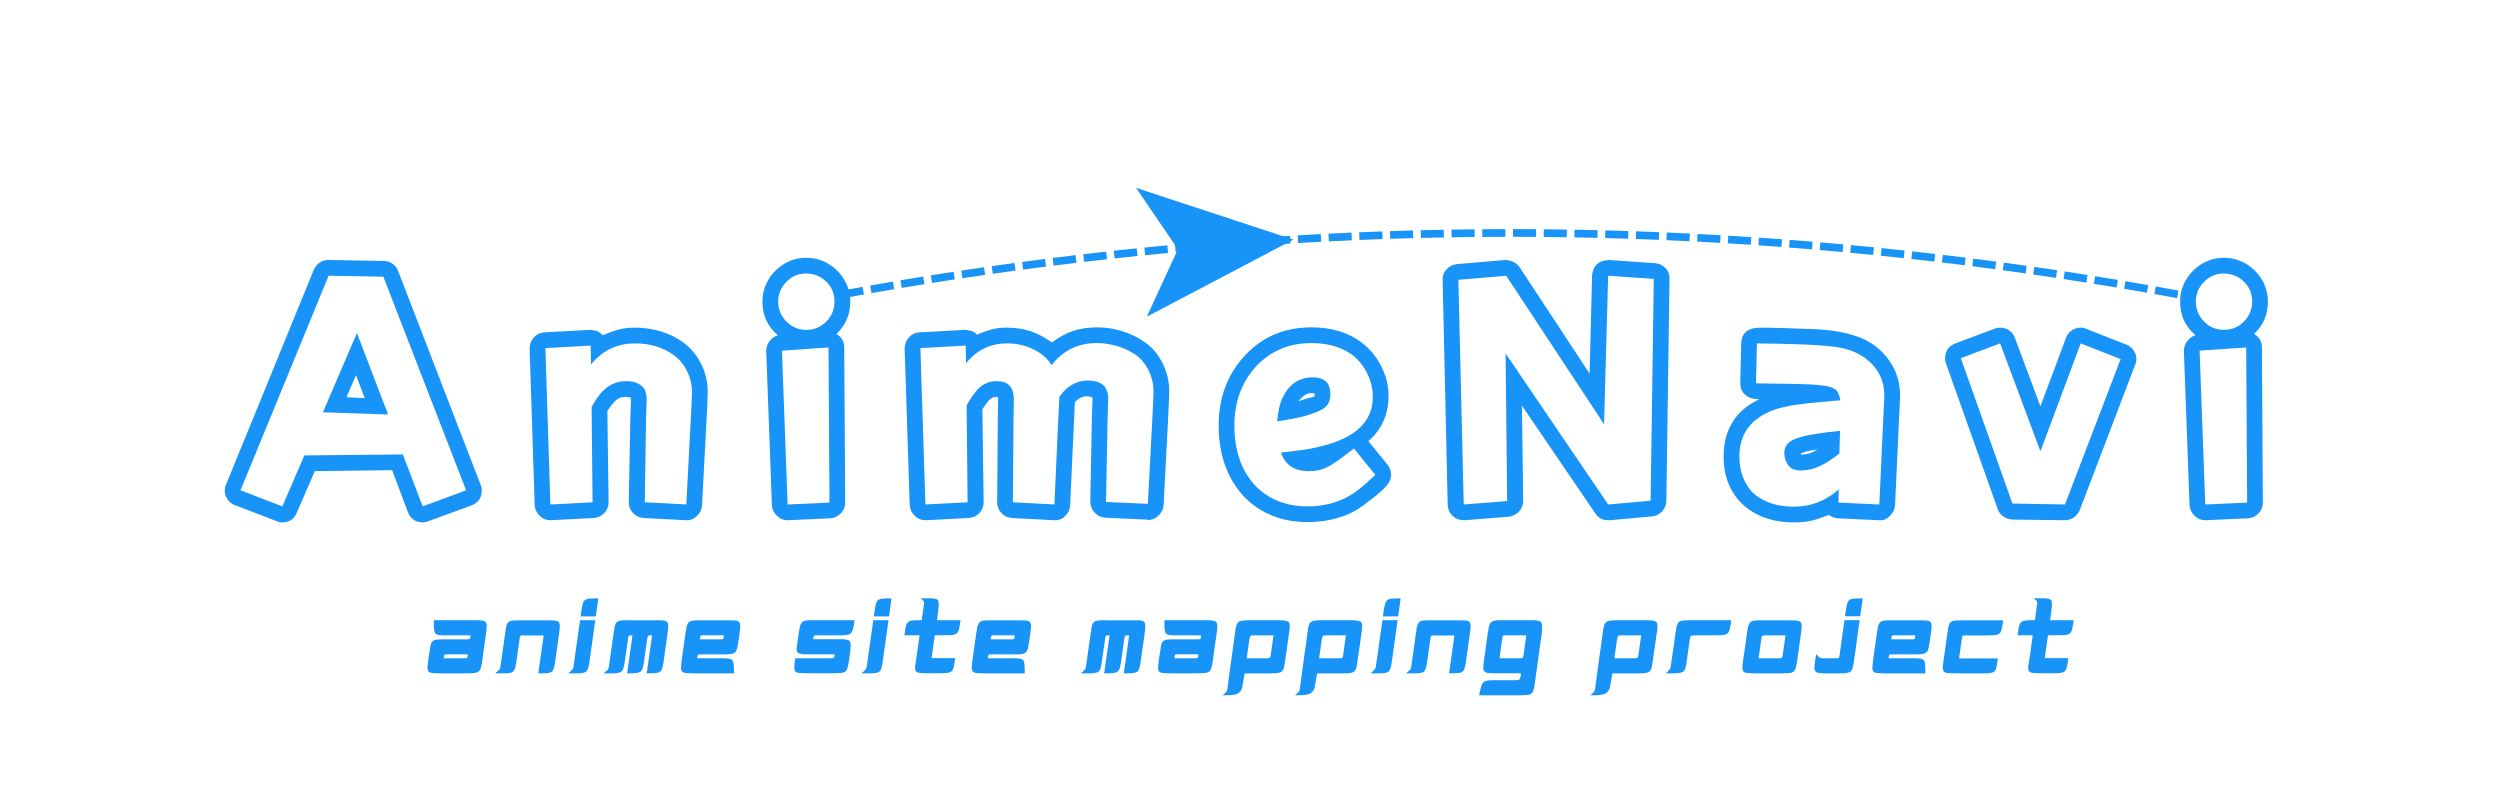 <svg xmlns="http://www.w3.org/2000/svg" xmlns:xlink="http://www.w3.org/1999/xlink" width="2289" zoomAndPan="magnify" viewBox="0 0 1716.75 539.25" height="719" preserveAspectRatio="xMidYMid meet" version="1.0"><defs><g/><clipPath id="46e033ffc8"><path d="M 780 129 L 889 129 L 889 218 L 780 218 Z M 780 129 " clip-rule="nonzero"/></clipPath><clipPath id="fe0d4575a1"><path d="M 888.156 164.609 L 819.984 245.18 L 739.414 177.008 L 807.586 96.438 Z M 888.156 164.609 " clip-rule="nonzero"/></clipPath><clipPath id="34c1bf8e52"><path d="M 888.156 164.609 L 819.984 245.18 L 739.414 177.008 L 807.586 96.438 Z M 888.156 164.609 " clip-rule="nonzero"/></clipPath></defs><g fill="#1893f8" fill-opacity="1"><g transform="translate(292.829, 462.404)"><g><path d="M 33.547 -36.5 C 35.703 -36.5 37.223 -36.426 38.109 -36.281 C 39.191 -36.125 39.93 -35.875 40.328 -35.531 C 41.055 -35.039 41.422 -34.016 41.422 -32.453 C 41.422 -32.305 41.422 -32.156 41.422 -32 C 41.422 -31.852 41.395 -31.66 41.344 -31.422 C 41.344 -30.973 41.297 -30.305 41.203 -29.422 C 41.109 -28.547 40.961 -27.445 40.766 -26.125 L 39.578 -17.875 L 38.562 -10.375 C 38.363 -8.602 38.148 -7.164 37.922 -6.062 C 37.703 -4.969 37.492 -4.148 37.297 -3.609 C 37.004 -2.578 36.516 -1.789 35.828 -1.25 C 35.285 -0.852 34.477 -0.535 33.406 -0.297 C 32.914 -0.242 32.082 -0.18 30.906 -0.109 C 29.727 -0.035 28.207 0 26.344 0 L 10.375 0 C 8.602 0 7.156 -0.035 6.031 -0.109 C 4.906 -0.18 4.07 -0.242 3.531 -0.297 C 2.5 -0.535 1.766 -0.898 1.328 -1.391 C 0.93 -1.93 0.734 -2.789 0.734 -3.969 L 0.734 -4.422 C 0.836 -5.441 1.055 -7.426 1.391 -10.375 L 1.844 -13.094 C 2.039 -14.414 2.211 -15.52 2.359 -16.406 C 2.504 -17.289 2.602 -17.953 2.656 -18.391 C 2.988 -20.109 3.477 -21.285 4.125 -21.922 C 4.812 -22.609 5.766 -23.023 6.984 -23.172 C 8.016 -23.316 9.906 -23.391 12.656 -23.391 L 28.031 -23.391 C 28.32 -23.391 28.578 -23.398 28.797 -23.422 C 29.023 -23.453 29.16 -23.469 29.203 -23.469 C 29.453 -23.52 29.676 -23.645 29.875 -23.844 C 30.02 -23.988 30.094 -24.207 30.094 -24.5 C 30.188 -24.789 30.258 -25.332 30.312 -26.125 L 14.125 -26.125 C 12.801 -26.125 11.688 -26.133 10.781 -26.156 C 9.875 -26.176 9.195 -26.211 8.75 -26.266 C 7.477 -26.461 6.57 -26.906 6.031 -27.594 C 5.594 -28.281 5.301 -29.406 5.156 -30.969 C 5.156 -31.414 5.141 -32.004 5.109 -32.734 C 5.086 -33.473 5.078 -34.312 5.078 -35.25 L 5.078 -36.5 Z M 13.984 -13.094 C 13.336 -13.094 12.969 -13.066 12.875 -13.016 C 12.727 -13.016 12.555 -12.922 12.359 -12.734 C 12.266 -12.629 12.164 -12.258 12.062 -11.625 C 12.062 -11.375 11.988 -10.957 11.844 -10.375 L 26.266 -10.375 C 26.555 -10.375 26.812 -10.383 27.031 -10.406 C 27.258 -10.438 27.395 -10.453 27.438 -10.453 C 27.738 -10.492 27.91 -10.594 27.953 -10.75 C 28.055 -10.844 28.156 -11.086 28.25 -11.484 C 28.352 -11.773 28.426 -12.312 28.469 -13.094 Z M 13.984 -13.094 "/></g></g></g><g fill="#1893f8" fill-opacity="1"><g transform="translate(342.27, 462.404)"><g><path d="M 4.422 -26.047 C 4.609 -27.473 4.773 -28.641 4.922 -29.547 C 5.078 -30.453 5.176 -31.125 5.219 -31.562 C 5.52 -33.082 5.938 -34.141 6.469 -34.734 C 7.062 -35.566 8.047 -36.055 9.422 -36.203 C 10.398 -36.348 11.941 -36.422 14.047 -36.422 L 34.734 -36.422 C 35.422 -36.422 36.02 -36.422 36.531 -36.422 C 37.039 -36.422 37.469 -36.395 37.812 -36.344 C 39.332 -36.301 40.414 -36.031 41.062 -35.531 C 41.789 -35.039 42.156 -33.988 42.156 -32.375 C 42.156 -31.395 41.938 -29.285 41.5 -26.047 L 41.125 -23.391 L 39.656 -13.016 L 39.297 -10.297 C 39.098 -8.773 38.91 -7.508 38.734 -6.5 C 38.566 -5.5 38.41 -4.754 38.266 -4.266 C 37.961 -3.191 37.594 -2.332 37.156 -1.688 C 36.57 -1.051 35.664 -0.586 34.438 -0.297 C 33.945 -0.242 33.113 -0.18 31.938 -0.109 C 30.758 -0.035 29.238 0 27.375 0 L 28.844 -10.297 L 29.203 -13.016 L 30.688 -23.391 L 31.047 -26.047 L 17.578 -26.047 C 17.391 -26.098 17.219 -26.125 17.062 -26.125 C 16.914 -26.125 16.77 -26.125 16.625 -26.125 C 16.281 -26.125 16.062 -26.098 15.969 -26.047 C 15.625 -26.047 15.379 -25.973 15.234 -25.828 C 15.035 -25.629 14.863 -25.332 14.719 -24.938 C 14.719 -24.75 14.645 -24.234 14.5 -23.391 L 13.016 -13.016 L 12.656 -10.297 C 12.312 -7.703 12.016 -5.914 11.766 -4.938 C 11.617 -4.145 11.422 -3.477 11.172 -2.938 C 10.93 -2.406 10.664 -1.941 10.375 -1.547 C 9.738 -0.805 8.609 -0.336 6.984 -0.141 C 6.492 -0.098 5.758 -0.062 4.781 -0.031 C 3.801 -0.008 2.598 0 1.172 0 L -2.203 0 C -1.223 -0.832 -0.613 -1.375 -0.375 -1.625 C 0.219 -2.113 0.613 -2.504 0.812 -2.797 C 0.906 -2.941 0.977 -3.078 1.031 -3.203 C 1.082 -3.328 1.129 -3.461 1.172 -3.609 C 1.273 -3.848 1.375 -4.363 1.469 -5.156 L 2.203 -10.297 L 2.578 -13.016 L 4.047 -23.391 Z M 4.422 -26.047 "/></g></g></g><g fill="#1893f8" fill-opacity="1"><g transform="translate(392.446, 462.404)"><g><path d="M 18.391 -51.5 L 16.703 -39.141 L 6.25 -39.141 L 6.469 -41.125 C 6.719 -42.551 6.914 -43.719 7.062 -44.625 C 7.207 -45.531 7.332 -46.207 7.438 -46.656 C 7.727 -48.164 8.145 -49.219 8.688 -49.812 C 9.375 -50.594 10.352 -51.082 11.625 -51.281 C 12.75 -51.426 15.004 -51.5 18.391 -51.5 Z M 5.891 -36.5 L 16.328 -36.5 L 12.656 -10.297 C 12.457 -8.922 12.285 -7.766 12.141 -6.828 C 11.992 -5.898 11.848 -5.191 11.703 -4.703 C 11.398 -3.18 10.91 -2.078 10.234 -1.391 C 9.441 -0.711 8.266 -0.297 6.703 -0.141 C 6.203 -0.098 5.5 -0.062 4.594 -0.031 C 3.688 -0.008 2.57 0 1.25 0 L -2.203 0 C -1.766 -0.395 -1.41 -0.711 -1.141 -0.953 C -0.867 -1.203 -0.66 -1.398 -0.516 -1.547 C 0.117 -2.18 0.508 -2.598 0.656 -2.797 C 0.906 -3.141 1.078 -3.508 1.172 -3.906 C 1.316 -4.145 1.414 -4.633 1.469 -5.375 Z M 5.891 -36.5 "/></g></g></g><g fill="#1893f8" fill-opacity="1"><g transform="translate(416.725, 462.404)"><g><path d="M 4.422 -26.125 C 4.66 -27.594 4.852 -28.805 5 -29.766 C 5.145 -30.723 5.242 -31.445 5.297 -31.938 C 5.691 -33.5 6.207 -34.578 6.844 -35.172 C 7.426 -35.754 8.359 -36.125 9.641 -36.281 C 10.523 -36.426 11.992 -36.5 14.047 -36.5 C 14.297 -36.5 14.613 -36.5 15 -36.5 C 15.395 -36.5 15.836 -36.473 16.328 -36.422 L 32.516 -36.422 C 33.055 -36.473 33.508 -36.5 33.875 -36.5 C 34.25 -36.5 34.535 -36.5 34.734 -36.5 C 36.785 -36.5 38.254 -36.426 39.141 -36.281 C 40.172 -36.125 40.93 -35.781 41.422 -35.25 C 41.91 -34.707 42.156 -33.75 42.156 -32.375 C 42.156 -31.438 41.938 -29.352 41.5 -26.125 L 41.125 -23.391 L 39.656 -13.016 L 39.297 -10.375 C 38.953 -7.676 38.656 -5.836 38.406 -4.859 C 38.113 -3.391 37.695 -2.332 37.156 -1.688 C 36.57 -1.051 35.664 -0.586 34.438 -0.297 C 33.945 -0.242 33.113 -0.18 31.938 -0.109 C 30.758 -0.035 29.238 0 27.375 0 L 28.844 -10.375 L 29.203 -13.016 L 30.688 -23.391 L 31.047 -26.125 C 30.555 -26.125 30.141 -26.125 29.797 -26.125 C 29.453 -26.125 29.207 -26.098 29.062 -26.047 C 28.77 -26.047 28.5 -25.922 28.25 -25.672 C 28.156 -25.578 28.035 -25.258 27.891 -24.719 C 27.891 -24.52 27.816 -24.078 27.672 -23.391 L 26.188 -13.016 L 25.828 -10.375 C 25.629 -8.852 25.441 -7.586 25.266 -6.578 C 25.098 -5.578 24.941 -4.805 24.797 -4.266 C 24.504 -3.035 24.035 -2.102 23.391 -1.469 C 22.953 -1.031 22.219 -0.664 21.188 -0.375 C 20.695 -0.27 19.836 -0.18 18.609 -0.109 C 17.391 -0.035 15.82 0 13.906 0 L 15.375 -10.375 L 15.75 -13.016 L 17.219 -23.391 L 17.578 -26.125 C 16.703 -26.125 16.164 -26.098 15.969 -26.047 C 15.57 -26.047 15.273 -25.945 15.078 -25.75 C 15.035 -25.695 14.988 -25.582 14.938 -25.406 C 14.883 -25.238 14.812 -25.035 14.719 -24.797 C 14.719 -24.598 14.645 -24.129 14.5 -23.391 L 13.016 -13.016 L 12.656 -10.375 C 12.457 -8.707 12.25 -7.344 12.031 -6.281 C 11.812 -5.227 11.629 -4.438 11.484 -3.906 C 11.18 -2.625 10.641 -1.711 9.859 -1.172 C 9.172 -0.641 8.141 -0.297 6.766 -0.141 C 6.273 -0.098 5.578 -0.062 4.672 -0.031 C 3.766 -0.008 2.598 0 1.172 0 L -2.203 0 C -1.223 -0.832 -0.613 -1.375 -0.375 -1.625 C 0.164 -2.008 0.535 -2.398 0.734 -2.797 C 0.93 -3.141 1.102 -3.484 1.25 -3.828 C 1.344 -4.117 1.414 -4.562 1.469 -5.156 L 2.203 -10.375 L 2.578 -13.016 L 4.047 -23.391 Z M 4.422 -26.125 "/></g></g></g><g fill="#1893f8" fill-opacity="1"><g transform="translate(466.901, 462.404)"><g><path d="M 15.75 -36.422 L 31.781 -36.422 C 33.102 -36.422 34.207 -36.422 35.094 -36.422 C 35.977 -36.422 36.641 -36.395 37.078 -36.344 C 38.703 -36.301 39.805 -36.008 40.391 -35.469 C 41.078 -34.977 41.422 -33.973 41.422 -32.453 C 41.422 -32.254 41.422 -32.02 41.422 -31.75 C 41.422 -31.477 41.395 -31.195 41.344 -30.906 C 41.301 -30.457 41.227 -29.844 41.125 -29.062 C 41.031 -28.281 40.91 -27.301 40.766 -26.125 L 40.328 -23.391 C 39.93 -20.398 39.609 -18.441 39.359 -17.516 C 39.066 -16.141 38.602 -15.133 37.969 -14.5 C 37.281 -13.852 36.223 -13.438 34.797 -13.25 C 33.867 -13.094 32.102 -13.016 29.5 -13.016 L 12.953 -13.016 C 12.754 -13.016 12.555 -12.922 12.359 -12.734 C 12.266 -12.629 12.164 -12.332 12.062 -11.844 C 12.062 -11.602 11.988 -11.113 11.844 -10.375 L 28.031 -10.375 C 30.926 -10.375 32.766 -10.301 33.547 -10.156 C 34.723 -10.008 35.535 -9.641 35.984 -9.047 C 36.516 -8.504 36.832 -7.426 36.938 -5.812 C 37.031 -5.375 37.078 -4.773 37.078 -4.016 C 37.078 -3.254 37.078 -2.332 37.078 -1.25 L 37.078 0 L 9.266 0 C 7.797 0 6.582 -0.035 5.625 -0.109 C 4.664 -0.18 3.922 -0.242 3.391 -0.297 C 2.359 -0.586 1.617 -1.051 1.172 -1.688 C 0.879 -2.281 0.734 -3.039 0.734 -3.969 L 0.734 -4.562 C 0.785 -5.445 1.004 -7.383 1.391 -10.375 L 3.609 -26.125 L 4.484 -31.422 C 4.828 -33.141 5.344 -34.336 6.031 -35.016 C 6.812 -35.703 7.844 -36.125 9.125 -36.281 C 9.664 -36.375 10.488 -36.422 11.594 -36.422 C 12.695 -36.422 14.082 -36.422 15.75 -36.422 Z M 15.891 -26.125 C 15.16 -26.125 14.742 -26.098 14.641 -26.047 C 14.547 -25.992 14.398 -25.867 14.203 -25.672 C 14.098 -25.484 14 -25.266 13.906 -25.016 C 13.906 -24.816 13.832 -24.273 13.688 -23.391 L 28.922 -23.391 C 29.305 -23.441 29.598 -23.566 29.797 -23.766 C 29.941 -23.91 30.016 -24.129 30.016 -24.422 C 30.117 -24.766 30.191 -25.332 30.234 -26.125 Z M 15.891 -26.125 "/></g></g></g><g fill="#1893f8" fill-opacity="1"><g transform="translate(515.238, 462.404)"><g/></g></g><g fill="#1893f8" fill-opacity="1"><g transform="translate(544.667, 462.404)"><g><path d="M 3.609 -26.125 C 4.047 -29.258 4.41 -31.344 4.703 -32.375 C 5.047 -33.75 5.613 -34.754 6.406 -35.391 C 7.039 -35.879 8.02 -36.195 9.344 -36.344 C 9.883 -36.445 10.609 -36.5 11.516 -36.5 C 12.422 -36.5 13.535 -36.5 14.859 -36.5 L 42.156 -36.5 C 41.719 -33.156 41.301 -30.922 40.906 -29.797 C 40.469 -28.422 39.734 -27.461 38.703 -26.922 C 38.41 -26.773 38.078 -26.664 37.703 -26.594 C 37.336 -26.52 36.883 -26.438 36.344 -26.344 C 35.457 -26.195 33.816 -26.125 31.422 -26.125 L 17 -26.125 C 16.508 -26.125 16.078 -26.125 15.703 -26.125 C 15.336 -26.125 15.082 -26.098 14.938 -26.047 C 14.594 -26.047 14.348 -25.922 14.203 -25.672 C 14.098 -25.578 14 -25.359 13.906 -25.016 C 13.906 -24.816 13.832 -24.301 13.688 -23.469 L 29.875 -23.469 C 31.344 -23.469 32.555 -23.469 33.516 -23.469 C 34.473 -23.469 35.172 -23.422 35.609 -23.328 C 37.18 -23.18 38.238 -22.785 38.781 -22.141 C 39.27 -21.609 39.516 -20.656 39.516 -19.281 L 39.516 -18.844 C 39.516 -18.395 39.461 -17.691 39.359 -16.734 C 39.266 -15.773 39.117 -14.562 38.922 -13.094 L 38.562 -10.375 C 38.363 -8.758 38.148 -7.422 37.922 -6.359 C 37.703 -5.305 37.52 -4.508 37.375 -3.969 C 37.082 -2.938 36.738 -2.176 36.344 -1.688 C 35.758 -1.102 34.926 -0.664 33.844 -0.375 C 33.352 -0.32 32.492 -0.258 31.266 -0.188 C 30.047 -0.113 28.504 -0.078 26.641 -0.078 L 10.453 -0.078 C 8.535 -0.078 6.988 -0.113 5.812 -0.188 C 4.633 -0.258 3.773 -0.32 3.234 -0.375 C 2.305 -0.664 1.645 -1.055 1.25 -1.547 C 0.906 -2.086 0.734 -2.922 0.734 -4.047 C 0.734 -5.023 0.953 -7.133 1.391 -10.375 L 25.609 -10.375 C 26.047 -10.375 26.41 -10.383 26.703 -10.406 C 27.004 -10.438 27.203 -10.453 27.297 -10.453 C 27.547 -10.492 27.766 -10.613 27.953 -10.812 C 28.148 -11.102 28.25 -11.398 28.25 -11.703 C 28.352 -11.992 28.426 -12.457 28.469 -13.094 L 10.453 -13.094 C 9.461 -13.094 8.598 -13.102 7.859 -13.125 C 7.129 -13.156 6.547 -13.195 6.109 -13.25 C 4.734 -13.395 3.727 -13.738 3.094 -14.281 C 2.602 -14.863 2.359 -15.695 2.359 -16.781 L 2.359 -17.656 C 2.453 -18.145 2.57 -18.867 2.719 -19.828 C 2.863 -20.785 3.035 -22 3.234 -23.469 Z M 3.609 -26.125 "/></g></g></g><g fill="#1893f8" fill-opacity="1"><g transform="translate(593.813, 462.404)"><g><path d="M 18.391 -51.5 L 16.703 -39.141 L 6.25 -39.141 L 6.469 -41.125 C 6.719 -42.551 6.914 -43.719 7.062 -44.625 C 7.207 -45.531 7.332 -46.207 7.438 -46.656 C 7.727 -48.164 8.145 -49.219 8.688 -49.812 C 9.375 -50.594 10.352 -51.082 11.625 -51.281 C 12.75 -51.426 15.004 -51.5 18.391 -51.5 Z M 5.891 -36.5 L 16.328 -36.5 L 12.656 -10.297 C 12.457 -8.922 12.285 -7.766 12.141 -6.828 C 11.992 -5.898 11.848 -5.191 11.703 -4.703 C 11.398 -3.18 10.91 -2.078 10.234 -1.391 C 9.441 -0.711 8.266 -0.297 6.703 -0.141 C 6.203 -0.098 5.5 -0.062 4.594 -0.031 C 3.688 -0.008 2.57 0 1.25 0 L -2.203 0 C -1.766 -0.395 -1.41 -0.711 -1.141 -0.953 C -0.867 -1.203 -0.66 -1.398 -0.516 -1.547 C 0.117 -2.18 0.508 -2.598 0.656 -2.797 C 0.906 -3.141 1.078 -3.508 1.172 -3.906 C 1.316 -4.145 1.414 -4.633 1.469 -5.375 Z M 5.891 -36.5 "/></g></g></g><g fill="#1893f8" fill-opacity="1"><g transform="translate(618.092, 462.404)"><g><path d="M 13.984 -51.578 L 20.75 -51.578 C 21.926 -51.578 22.805 -51.504 23.391 -51.359 C 24.617 -51.211 25.457 -50.867 25.906 -50.328 C 26.344 -49.734 26.562 -48.801 26.562 -47.531 C 26.562 -47.039 26.523 -46.281 26.453 -45.25 C 26.379 -44.219 26.219 -42.895 25.969 -41.281 L 25.312 -36.5 L 41.5 -36.5 C 41.051 -33.352 40.68 -31.242 40.391 -30.172 C 40.047 -28.797 39.41 -27.789 38.484 -27.156 C 37.848 -26.758 36.988 -26.488 35.906 -26.344 C 35.414 -26.289 34.641 -26.25 33.578 -26.219 C 32.523 -26.195 31.191 -26.188 29.578 -26.188 L 23.844 -26.188 L 23.469 -23.469 L 22 -13.094 L 21.625 -10.453 L 37.812 -10.453 C 37.625 -8.93 37.441 -7.656 37.266 -6.625 C 37.098 -5.594 36.938 -4.805 36.781 -4.266 C 36.488 -3.035 36.023 -2.102 35.391 -1.469 C 34.848 -0.926 33.891 -0.535 32.516 -0.297 C 31.484 -0.148 29.426 -0.078 26.344 -0.078 L 19.719 -0.078 C 16.531 -0.078 14.422 -0.148 13.391 -0.297 C 12.066 -0.535 11.188 -0.977 10.75 -1.625 C 10.445 -2.156 10.297 -2.863 10.297 -3.75 L 10.297 -4.938 C 10.441 -5.914 10.738 -7.754 11.188 -10.453 L 11.547 -13.094 L 13.016 -23.469 L 13.391 -26.188 L 2.938 -26.188 C 3.188 -27.613 3.383 -28.805 3.531 -29.766 C 3.676 -30.723 3.773 -31.422 3.828 -31.859 C 4.266 -33.629 4.898 -34.832 5.734 -35.469 C 6.473 -35.906 7.457 -36.195 8.688 -36.344 C 9.176 -36.445 9.801 -36.5 10.562 -36.5 C 11.32 -36.5 12.238 -36.5 13.312 -36.5 L 14.859 -36.5 L 16.328 -47.094 C 16.379 -47.477 16.406 -47.781 16.406 -48 C 16.406 -48.227 16.406 -48.391 16.406 -48.484 C 16.406 -48.93 16.359 -49.227 16.266 -49.375 C 16.211 -49.52 16.125 -49.676 16 -49.844 C 15.875 -50.02 15.691 -50.18 15.453 -50.328 C 15.348 -50.473 15.172 -50.645 14.922 -50.844 C 14.68 -51.039 14.367 -51.285 13.984 -51.578 Z M 13.984 -51.578 "/></g></g></g><g fill="#1893f8" fill-opacity="1"><g transform="translate(666.576, 462.404)"><g><path d="M 15.75 -36.422 L 31.781 -36.422 C 33.102 -36.422 34.207 -36.422 35.094 -36.422 C 35.977 -36.422 36.641 -36.395 37.078 -36.344 C 38.703 -36.301 39.805 -36.008 40.391 -35.469 C 41.078 -34.977 41.422 -33.973 41.422 -32.453 C 41.422 -32.254 41.422 -32.02 41.422 -31.75 C 41.422 -31.477 41.395 -31.195 41.344 -30.906 C 41.301 -30.457 41.227 -29.844 41.125 -29.062 C 41.031 -28.281 40.91 -27.301 40.766 -26.125 L 40.328 -23.391 C 39.93 -20.398 39.609 -18.441 39.359 -17.516 C 39.066 -16.141 38.602 -15.133 37.969 -14.5 C 37.281 -13.852 36.223 -13.438 34.797 -13.25 C 33.867 -13.094 32.102 -13.016 29.5 -13.016 L 12.953 -13.016 C 12.754 -13.016 12.555 -12.922 12.359 -12.734 C 12.266 -12.629 12.164 -12.332 12.062 -11.844 C 12.062 -11.602 11.988 -11.113 11.844 -10.375 L 28.031 -10.375 C 30.926 -10.375 32.766 -10.301 33.547 -10.156 C 34.723 -10.008 35.535 -9.641 35.984 -9.047 C 36.516 -8.504 36.832 -7.426 36.938 -5.812 C 37.031 -5.375 37.078 -4.773 37.078 -4.016 C 37.078 -3.254 37.078 -2.332 37.078 -1.25 L 37.078 0 L 9.266 0 C 7.797 0 6.582 -0.035 5.625 -0.109 C 4.664 -0.18 3.922 -0.242 3.391 -0.297 C 2.359 -0.586 1.617 -1.051 1.172 -1.688 C 0.879 -2.281 0.734 -3.039 0.734 -3.969 L 0.734 -4.562 C 0.785 -5.445 1.004 -7.383 1.391 -10.375 L 3.609 -26.125 L 4.484 -31.422 C 4.828 -33.141 5.344 -34.336 6.031 -35.016 C 6.812 -35.703 7.844 -36.125 9.125 -36.281 C 9.664 -36.375 10.488 -36.422 11.594 -36.422 C 12.695 -36.422 14.082 -36.422 15.75 -36.422 Z M 15.891 -26.125 C 15.16 -26.125 14.742 -26.098 14.641 -26.047 C 14.547 -25.992 14.398 -25.867 14.203 -25.672 C 14.098 -25.484 14 -25.266 13.906 -25.016 C 13.906 -24.816 13.832 -24.273 13.688 -23.391 L 28.922 -23.391 C 29.305 -23.441 29.598 -23.566 29.797 -23.766 C 29.941 -23.91 30.016 -24.129 30.016 -24.422 C 30.117 -24.766 30.191 -25.332 30.234 -26.125 Z M 15.891 -26.125 "/></g></g></g><g fill="#1893f8" fill-opacity="1"><g transform="translate(714.913, 462.404)"><g/></g></g><g fill="#1893f8" fill-opacity="1"><g transform="translate(744.342, 462.404)"><g><path d="M 4.422 -26.125 C 4.66 -27.594 4.852 -28.805 5 -29.766 C 5.145 -30.723 5.242 -31.445 5.297 -31.938 C 5.691 -33.5 6.207 -34.578 6.844 -35.172 C 7.426 -35.754 8.359 -36.125 9.641 -36.281 C 10.523 -36.426 11.992 -36.5 14.047 -36.5 C 14.297 -36.5 14.613 -36.5 15 -36.5 C 15.395 -36.5 15.836 -36.473 16.328 -36.422 L 32.516 -36.422 C 33.055 -36.473 33.508 -36.5 33.875 -36.5 C 34.25 -36.5 34.535 -36.5 34.734 -36.5 C 36.785 -36.5 38.254 -36.426 39.141 -36.281 C 40.172 -36.125 40.93 -35.781 41.422 -35.25 C 41.91 -34.707 42.156 -33.75 42.156 -32.375 C 42.156 -31.438 41.938 -29.352 41.5 -26.125 L 41.125 -23.391 L 39.656 -13.016 L 39.297 -10.375 C 38.953 -7.676 38.656 -5.836 38.406 -4.859 C 38.113 -3.391 37.695 -2.332 37.156 -1.688 C 36.57 -1.051 35.664 -0.586 34.438 -0.297 C 33.945 -0.242 33.113 -0.18 31.938 -0.109 C 30.758 -0.035 29.238 0 27.375 0 L 28.844 -10.375 L 29.203 -13.016 L 30.688 -23.391 L 31.047 -26.125 C 30.555 -26.125 30.141 -26.125 29.797 -26.125 C 29.453 -26.125 29.207 -26.098 29.062 -26.047 C 28.77 -26.047 28.5 -25.922 28.25 -25.672 C 28.156 -25.578 28.035 -25.258 27.891 -24.719 C 27.891 -24.52 27.816 -24.078 27.672 -23.391 L 26.188 -13.016 L 25.828 -10.375 C 25.629 -8.852 25.441 -7.586 25.266 -6.578 C 25.098 -5.578 24.941 -4.805 24.797 -4.266 C 24.504 -3.035 24.035 -2.102 23.391 -1.469 C 22.953 -1.031 22.219 -0.664 21.188 -0.375 C 20.695 -0.27 19.836 -0.18 18.609 -0.109 C 17.391 -0.035 15.82 0 13.906 0 L 15.375 -10.375 L 15.75 -13.016 L 17.219 -23.391 L 17.578 -26.125 C 16.703 -26.125 16.164 -26.098 15.969 -26.047 C 15.57 -26.047 15.273 -25.945 15.078 -25.75 C 15.035 -25.695 14.988 -25.582 14.938 -25.406 C 14.883 -25.238 14.812 -25.035 14.719 -24.797 C 14.719 -24.598 14.645 -24.129 14.5 -23.391 L 13.016 -13.016 L 12.656 -10.375 C 12.457 -8.707 12.25 -7.344 12.031 -6.281 C 11.812 -5.227 11.629 -4.438 11.484 -3.906 C 11.18 -2.625 10.641 -1.711 9.859 -1.172 C 9.172 -0.641 8.141 -0.297 6.766 -0.141 C 6.273 -0.098 5.578 -0.062 4.672 -0.031 C 3.766 -0.008 2.598 0 1.172 0 L -2.203 0 C -1.223 -0.832 -0.613 -1.375 -0.375 -1.625 C 0.164 -2.008 0.535 -2.398 0.734 -2.797 C 0.93 -3.141 1.102 -3.484 1.25 -3.828 C 1.344 -4.117 1.414 -4.562 1.469 -5.156 L 2.203 -10.375 L 2.578 -13.016 L 4.047 -23.391 Z M 4.422 -26.125 "/></g></g></g><g fill="#1893f8" fill-opacity="1"><g transform="translate(794.518, 462.404)"><g><path d="M 33.547 -36.5 C 35.703 -36.5 37.223 -36.426 38.109 -36.281 C 39.191 -36.125 39.93 -35.875 40.328 -35.531 C 41.055 -35.039 41.422 -34.016 41.422 -32.453 C 41.422 -32.305 41.422 -32.156 41.422 -32 C 41.422 -31.852 41.395 -31.66 41.344 -31.422 C 41.344 -30.973 41.297 -30.305 41.203 -29.422 C 41.109 -28.547 40.961 -27.445 40.766 -26.125 L 39.578 -17.875 L 38.562 -10.375 C 38.363 -8.602 38.148 -7.164 37.922 -6.062 C 37.703 -4.969 37.492 -4.148 37.297 -3.609 C 37.004 -2.578 36.516 -1.789 35.828 -1.25 C 35.285 -0.852 34.477 -0.535 33.406 -0.297 C 32.914 -0.242 32.082 -0.18 30.906 -0.109 C 29.727 -0.035 28.207 0 26.344 0 L 10.375 0 C 8.602 0 7.156 -0.035 6.031 -0.109 C 4.906 -0.18 4.07 -0.242 3.531 -0.297 C 2.5 -0.535 1.766 -0.898 1.328 -1.391 C 0.93 -1.93 0.734 -2.789 0.734 -3.969 L 0.734 -4.422 C 0.836 -5.441 1.055 -7.426 1.391 -10.375 L 1.844 -13.094 C 2.039 -14.414 2.211 -15.52 2.359 -16.406 C 2.504 -17.289 2.602 -17.953 2.656 -18.391 C 2.988 -20.109 3.477 -21.285 4.125 -21.922 C 4.812 -22.609 5.766 -23.023 6.984 -23.172 C 8.016 -23.316 9.906 -23.391 12.656 -23.391 L 28.031 -23.391 C 28.32 -23.391 28.578 -23.398 28.797 -23.422 C 29.023 -23.453 29.16 -23.469 29.203 -23.469 C 29.453 -23.52 29.676 -23.645 29.875 -23.844 C 30.02 -23.988 30.094 -24.207 30.094 -24.5 C 30.188 -24.789 30.258 -25.332 30.312 -26.125 L 14.125 -26.125 C 12.801 -26.125 11.688 -26.133 10.781 -26.156 C 9.875 -26.176 9.195 -26.211 8.75 -26.266 C 7.477 -26.461 6.57 -26.906 6.031 -27.594 C 5.594 -28.281 5.301 -29.406 5.156 -30.969 C 5.156 -31.414 5.141 -32.004 5.109 -32.734 C 5.086 -33.473 5.078 -34.312 5.078 -35.25 L 5.078 -36.5 Z M 13.984 -13.094 C 13.336 -13.094 12.969 -13.066 12.875 -13.016 C 12.727 -13.016 12.555 -12.922 12.359 -12.734 C 12.266 -12.629 12.164 -12.258 12.062 -11.625 C 12.062 -11.375 11.988 -10.957 11.844 -10.375 L 26.266 -10.375 C 26.555 -10.375 26.812 -10.383 27.031 -10.406 C 27.258 -10.438 27.395 -10.453 27.438 -10.453 C 27.738 -10.492 27.91 -10.594 27.953 -10.75 C 28.055 -10.844 28.156 -11.086 28.25 -11.484 C 28.352 -11.773 28.426 -12.312 28.469 -13.094 Z M 13.984 -13.094 "/></g></g></g><g fill="#1893f8" fill-opacity="1"><g transform="translate(843.959, 462.404)"><g><path d="M 9.266 8.75 C 9.117 9.582 8.898 10.344 8.609 11.031 C 8.41 11.477 8.148 11.895 7.828 12.281 C 7.516 12.676 7.16 13.02 6.766 13.312 C 6.523 13.508 6.234 13.691 5.891 13.859 C 5.547 14.035 5.148 14.195 4.703 14.344 C 4.316 14.488 3.879 14.586 3.391 14.641 C 2.898 14.691 2.359 14.766 1.766 14.859 C 1.422 14.91 1.023 14.945 0.578 14.969 C 0.141 15 -0.348 15.016 -0.891 15.016 L -4.422 15.016 C -3.973 14.617 -3.602 14.312 -3.312 14.094 C -3.02 13.875 -2.801 13.688 -2.656 13.531 C -2.156 13.039 -1.859 12.703 -1.766 12.516 C -1.516 12.266 -1.344 11.941 -1.25 11.547 C -1.156 11.305 -1.082 10.914 -1.031 10.375 L 0.297 0 L 3.531 -23.391 L 3.906 -26.125 C 4.094 -27.445 4.25 -28.535 4.375 -29.391 C 4.5 -30.254 4.586 -30.906 4.641 -31.344 C 4.984 -32.914 5.422 -34.047 5.953 -34.734 C 6.691 -35.609 7.945 -36.125 9.719 -36.281 C 10.738 -36.426 12.695 -36.5 15.594 -36.5 L 32.156 -36.5 C 33.426 -36.5 34.477 -36.5 35.312 -36.5 C 36.145 -36.5 36.785 -36.445 37.234 -36.344 C 39.535 -36.195 40.906 -35.633 41.344 -34.656 C 41.5 -34.406 41.598 -34.098 41.641 -33.734 C 41.691 -33.367 41.719 -32.961 41.719 -32.516 C 41.719 -32.328 41.719 -32.117 41.719 -31.891 C 41.719 -31.672 41.691 -31.414 41.641 -31.125 C 41.641 -30.289 41.422 -28.625 40.984 -26.125 C 40.879 -25.238 40.645 -23.484 40.281 -20.859 C 39.914 -18.234 39.414 -14.738 38.781 -10.375 C 38.582 -9 38.41 -7.844 38.266 -6.906 C 38.117 -5.977 37.992 -5.242 37.891 -4.703 C 37.598 -3.18 37.082 -2.078 36.344 -1.391 C 35.801 -0.859 34.848 -0.469 33.484 -0.219 C 32.453 -0.07 30.586 0 27.891 0 L 10.75 0 Z M 12.141 -10.375 L 26.859 -10.375 C 27.004 -10.426 27.133 -10.453 27.25 -10.453 C 27.375 -10.453 27.461 -10.453 27.516 -10.453 C 27.66 -10.547 27.832 -10.645 28.031 -10.75 C 28.281 -10.988 28.426 -11.281 28.469 -11.625 C 28.57 -11.914 28.648 -12.379 28.703 -13.016 L 30.531 -26.125 L 17.359 -26.125 C 16.484 -26.125 15.945 -26.098 15.75 -26.047 C 15.301 -26.047 14.957 -25.922 14.719 -25.672 C 14.613 -25.578 14.488 -25.312 14.344 -24.875 C 14.301 -24.77 14.254 -24.594 14.203 -24.344 C 14.148 -24.102 14.078 -23.785 13.984 -23.391 Z M 12.141 -10.375 "/></g></g></g><g fill="#1893f8" fill-opacity="1"><g transform="translate(893.694, 462.404)"><g><path d="M 9.266 8.75 C 9.117 9.582 8.898 10.344 8.609 11.031 C 8.41 11.477 8.148 11.895 7.828 12.281 C 7.516 12.676 7.16 13.02 6.766 13.312 C 6.523 13.508 6.234 13.691 5.891 13.859 C 5.547 14.035 5.148 14.195 4.703 14.344 C 4.316 14.488 3.879 14.586 3.391 14.641 C 2.898 14.691 2.359 14.766 1.766 14.859 C 1.422 14.91 1.023 14.945 0.578 14.969 C 0.141 15 -0.348 15.016 -0.891 15.016 L -4.422 15.016 C -3.973 14.617 -3.602 14.312 -3.312 14.094 C -3.02 13.875 -2.801 13.688 -2.656 13.531 C -2.156 13.039 -1.859 12.703 -1.766 12.516 C -1.516 12.266 -1.344 11.941 -1.25 11.547 C -1.156 11.305 -1.082 10.914 -1.031 10.375 L 0.297 0 L 3.531 -23.391 L 3.906 -26.125 C 4.094 -27.445 4.25 -28.535 4.375 -29.391 C 4.5 -30.254 4.586 -30.906 4.641 -31.344 C 4.984 -32.914 5.422 -34.047 5.953 -34.734 C 6.691 -35.609 7.945 -36.125 9.719 -36.281 C 10.738 -36.426 12.695 -36.5 15.594 -36.5 L 32.156 -36.5 C 33.426 -36.5 34.477 -36.5 35.312 -36.5 C 36.145 -36.5 36.785 -36.445 37.234 -36.344 C 39.535 -36.195 40.906 -35.633 41.344 -34.656 C 41.5 -34.406 41.598 -34.098 41.641 -33.734 C 41.691 -33.367 41.719 -32.961 41.719 -32.516 C 41.719 -32.328 41.719 -32.117 41.719 -31.891 C 41.719 -31.672 41.691 -31.414 41.641 -31.125 C 41.641 -30.289 41.422 -28.625 40.984 -26.125 C 40.879 -25.238 40.645 -23.484 40.281 -20.859 C 39.914 -18.234 39.414 -14.738 38.781 -10.375 C 38.582 -9 38.41 -7.844 38.266 -6.906 C 38.117 -5.977 37.992 -5.242 37.891 -4.703 C 37.598 -3.18 37.082 -2.078 36.344 -1.391 C 35.801 -0.859 34.848 -0.469 33.484 -0.219 C 32.453 -0.07 30.586 0 27.891 0 L 10.75 0 Z M 12.141 -10.375 L 26.859 -10.375 C 27.004 -10.426 27.133 -10.453 27.25 -10.453 C 27.375 -10.453 27.461 -10.453 27.516 -10.453 C 27.66 -10.547 27.832 -10.645 28.031 -10.75 C 28.281 -10.988 28.426 -11.281 28.469 -11.625 C 28.57 -11.914 28.648 -12.379 28.703 -13.016 L 30.531 -26.125 L 17.359 -26.125 C 16.484 -26.125 15.945 -26.098 15.75 -26.047 C 15.301 -26.047 14.957 -25.922 14.719 -25.672 C 14.613 -25.578 14.488 -25.312 14.344 -24.875 C 14.301 -24.77 14.254 -24.594 14.203 -24.344 C 14.148 -24.102 14.078 -23.785 13.984 -23.391 Z M 12.141 -10.375 "/></g></g></g><g fill="#1893f8" fill-opacity="1"><g transform="translate(943.429, 462.404)"><g><path d="M 18.391 -51.5 L 16.703 -39.141 L 6.25 -39.141 L 6.469 -41.125 C 6.719 -42.551 6.914 -43.719 7.062 -44.625 C 7.207 -45.531 7.332 -46.207 7.438 -46.656 C 7.727 -48.164 8.145 -49.219 8.688 -49.812 C 9.375 -50.594 10.352 -51.082 11.625 -51.281 C 12.75 -51.426 15.004 -51.5 18.391 -51.5 Z M 5.891 -36.5 L 16.328 -36.5 L 12.656 -10.297 C 12.457 -8.922 12.285 -7.766 12.141 -6.828 C 11.992 -5.898 11.848 -5.191 11.703 -4.703 C 11.398 -3.18 10.91 -2.078 10.234 -1.391 C 9.441 -0.711 8.266 -0.297 6.703 -0.141 C 6.203 -0.098 5.5 -0.062 4.594 -0.031 C 3.688 -0.008 2.57 0 1.25 0 L -2.203 0 C -1.766 -0.395 -1.41 -0.711 -1.141 -0.953 C -0.867 -1.203 -0.66 -1.398 -0.516 -1.547 C 0.117 -2.18 0.508 -2.598 0.656 -2.797 C 0.906 -3.141 1.078 -3.508 1.172 -3.906 C 1.316 -4.145 1.414 -4.633 1.469 -5.375 Z M 5.891 -36.5 "/></g></g></g><g fill="#1893f8" fill-opacity="1"><g transform="translate(967.707, 462.404)"><g><path d="M 4.422 -26.047 C 4.609 -27.473 4.773 -28.641 4.922 -29.547 C 5.078 -30.453 5.176 -31.125 5.219 -31.562 C 5.52 -33.082 5.938 -34.141 6.469 -34.734 C 7.062 -35.566 8.047 -36.055 9.422 -36.203 C 10.398 -36.348 11.941 -36.422 14.047 -36.422 L 34.734 -36.422 C 35.422 -36.422 36.02 -36.422 36.531 -36.422 C 37.039 -36.422 37.469 -36.395 37.812 -36.344 C 39.332 -36.301 40.414 -36.031 41.062 -35.531 C 41.789 -35.039 42.156 -33.988 42.156 -32.375 C 42.156 -31.395 41.938 -29.285 41.5 -26.047 L 41.125 -23.391 L 39.656 -13.016 L 39.297 -10.297 C 39.098 -8.773 38.91 -7.508 38.734 -6.5 C 38.566 -5.5 38.41 -4.754 38.266 -4.266 C 37.961 -3.191 37.594 -2.332 37.156 -1.688 C 36.57 -1.051 35.664 -0.586 34.438 -0.297 C 33.945 -0.242 33.113 -0.18 31.938 -0.109 C 30.758 -0.035 29.238 0 27.375 0 L 28.844 -10.297 L 29.203 -13.016 L 30.688 -23.391 L 31.047 -26.047 L 17.578 -26.047 C 17.391 -26.098 17.219 -26.125 17.062 -26.125 C 16.914 -26.125 16.77 -26.125 16.625 -26.125 C 16.281 -26.125 16.062 -26.098 15.969 -26.047 C 15.625 -26.047 15.379 -25.973 15.234 -25.828 C 15.035 -25.629 14.863 -25.332 14.719 -24.938 C 14.719 -24.75 14.645 -24.234 14.5 -23.391 L 13.016 -13.016 L 12.656 -10.297 C 12.312 -7.703 12.016 -5.914 11.766 -4.938 C 11.617 -4.145 11.422 -3.477 11.172 -2.938 C 10.93 -2.406 10.664 -1.941 10.375 -1.547 C 9.738 -0.805 8.609 -0.336 6.984 -0.141 C 6.492 -0.098 5.758 -0.062 4.781 -0.031 C 3.801 -0.008 2.598 0 1.172 0 L -2.203 0 C -1.223 -0.832 -0.613 -1.375 -0.375 -1.625 C 0.219 -2.113 0.613 -2.504 0.812 -2.797 C 0.906 -2.941 0.977 -3.078 1.031 -3.203 C 1.082 -3.328 1.129 -3.461 1.172 -3.609 C 1.273 -3.848 1.375 -4.363 1.469 -5.156 L 2.203 -10.297 L 2.578 -13.016 L 4.047 -23.391 Z M 4.422 -26.047 "/></g></g></g><g fill="#1893f8" fill-opacity="1"><g transform="translate(1017.884, 462.404)"><g><path d="M 3.531 -26.125 C 3.781 -27.594 3.988 -28.805 4.156 -29.766 C 4.332 -30.723 4.441 -31.422 4.484 -31.859 C 4.93 -33.43 5.445 -34.508 6.031 -35.094 C 6.812 -35.781 7.961 -36.195 9.484 -36.344 C 10.023 -36.445 10.785 -36.5 11.766 -36.5 C 12.754 -36.5 13.984 -36.5 15.453 -36.5 L 31.641 -36.5 C 32.91 -36.5 33.973 -36.5 34.828 -36.5 C 35.691 -36.5 36.32 -36.445 36.719 -36.344 C 37.102 -36.344 37.469 -36.316 37.812 -36.266 C 38.156 -36.223 38.426 -36.148 38.625 -36.047 C 39.363 -35.898 39.852 -35.656 40.094 -35.312 C 40.688 -34.875 41.008 -34.113 41.062 -33.031 L 41.062 -30.172 C 41.062 -29.828 41.02 -29.312 40.938 -28.625 C 40.863 -27.938 40.781 -27.102 40.688 -26.125 L 39.359 -16.922 L 38.484 -10.375 L 37.016 -0.078 L 36.344 4.703 C 36.195 5.984 36.051 7.062 35.906 7.938 C 35.758 8.82 35.633 9.535 35.531 10.078 C 35.238 11.547 34.75 12.676 34.062 13.469 C 33.477 14.156 32.547 14.598 31.266 14.797 C 30.773 14.836 29.953 14.895 28.797 14.969 C 27.648 15.039 26.191 15.078 24.422 15.078 L -2.203 15.078 C -1.859 13.516 -1.562 12.219 -1.312 11.188 C -1.07 10.156 -0.879 9.395 -0.734 8.906 C -0.191 7.281 0.516 6.203 1.391 5.672 C 1.984 5.273 2.941 5.004 4.266 4.859 C 4.754 4.754 5.406 4.703 6.219 4.703 C 7.031 4.703 7.973 4.703 9.047 4.703 L 21.781 4.703 C 22.469 4.703 23.031 4.691 23.469 4.672 C 23.914 4.648 24.234 4.641 24.422 4.641 C 24.961 4.492 25.332 4.32 25.531 4.125 C 25.781 3.875 25.977 3.43 26.125 2.797 C 26.27 2.359 26.414 1.398 26.562 -0.078 L 9.641 -0.078 C 8.266 -0.078 7.109 -0.086 6.172 -0.109 C 5.242 -0.129 4.508 -0.164 3.969 -0.219 C 2.5 -0.508 1.547 -1.051 1.109 -1.844 C 0.805 -2.383 0.656 -3.117 0.656 -4.047 C 0.656 -4.297 0.664 -4.539 0.688 -4.781 C 0.719 -5.031 0.734 -5.273 0.734 -5.516 C 0.836 -5.961 0.926 -6.586 1 -7.391 C 1.07 -8.203 1.18 -9.195 1.328 -10.375 C 1.473 -11.207 1.645 -12.312 1.844 -13.688 C 2.039 -15.062 2.258 -16.68 2.5 -18.547 C 2.695 -19.816 2.879 -21.086 3.047 -22.359 C 3.223 -23.641 3.383 -24.895 3.531 -26.125 Z M 16.625 -26.125 C 15.695 -26.125 15.133 -26.098 14.938 -26.047 C 14.594 -26.047 14.348 -25.922 14.203 -25.672 C 14.148 -25.629 14.023 -25.336 13.828 -24.797 C 13.828 -24.598 13.754 -24.129 13.609 -23.391 L 12.734 -17.141 L 11.844 -10.375 L 25.234 -10.375 C 25.629 -10.375 25.961 -10.383 26.234 -10.406 C 26.504 -10.438 26.711 -10.453 26.859 -10.453 C 27.297 -10.547 27.566 -10.645 27.672 -10.75 C 27.859 -10.844 27.977 -11.035 28.031 -11.328 C 28.133 -11.473 28.207 -11.691 28.25 -11.984 C 28.301 -12.285 28.352 -12.629 28.406 -13.016 L 30.234 -26.125 Z M 16.625 -26.125 "/></g></g></g><g fill="#1893f8" fill-opacity="1"><g transform="translate(1067.03, 462.404)"><g/></g></g><g fill="#1893f8" fill-opacity="1"><g transform="translate(1096.459, 462.404)"><g><path d="M 9.266 8.75 C 9.117 9.582 8.898 10.344 8.609 11.031 C 8.41 11.477 8.148 11.895 7.828 12.281 C 7.516 12.676 7.16 13.02 6.766 13.312 C 6.523 13.508 6.234 13.691 5.891 13.859 C 5.547 14.035 5.148 14.195 4.703 14.344 C 4.316 14.488 3.879 14.586 3.391 14.641 C 2.898 14.691 2.359 14.766 1.766 14.859 C 1.422 14.91 1.023 14.945 0.578 14.969 C 0.141 15 -0.348 15.016 -0.891 15.016 L -4.422 15.016 C -3.973 14.617 -3.602 14.312 -3.312 14.094 C -3.02 13.875 -2.801 13.688 -2.656 13.531 C -2.156 13.039 -1.859 12.703 -1.766 12.516 C -1.516 12.266 -1.344 11.941 -1.25 11.547 C -1.156 11.305 -1.082 10.914 -1.031 10.375 L 0.297 0 L 3.531 -23.391 L 3.906 -26.125 C 4.094 -27.445 4.25 -28.535 4.375 -29.391 C 4.5 -30.254 4.586 -30.906 4.641 -31.344 C 4.984 -32.914 5.422 -34.047 5.953 -34.734 C 6.691 -35.609 7.945 -36.125 9.719 -36.281 C 10.738 -36.426 12.695 -36.5 15.594 -36.5 L 32.156 -36.5 C 33.426 -36.5 34.477 -36.5 35.312 -36.5 C 36.145 -36.5 36.785 -36.445 37.234 -36.344 C 39.535 -36.195 40.906 -35.633 41.344 -34.656 C 41.5 -34.406 41.598 -34.098 41.641 -33.734 C 41.691 -33.367 41.719 -32.961 41.719 -32.516 C 41.719 -32.328 41.719 -32.117 41.719 -31.891 C 41.719 -31.672 41.691 -31.414 41.641 -31.125 C 41.641 -30.289 41.422 -28.625 40.984 -26.125 C 40.879 -25.238 40.645 -23.484 40.281 -20.859 C 39.914 -18.234 39.414 -14.738 38.781 -10.375 C 38.582 -9 38.41 -7.844 38.266 -6.906 C 38.117 -5.977 37.992 -5.242 37.891 -4.703 C 37.598 -3.18 37.082 -2.078 36.344 -1.391 C 35.801 -0.859 34.848 -0.469 33.484 -0.219 C 32.453 -0.07 30.586 0 27.891 0 L 10.75 0 Z M 12.141 -10.375 L 26.859 -10.375 C 27.004 -10.426 27.133 -10.453 27.25 -10.453 C 27.375 -10.453 27.461 -10.453 27.516 -10.453 C 27.66 -10.547 27.832 -10.645 28.031 -10.75 C 28.281 -10.988 28.426 -11.281 28.469 -11.625 C 28.57 -11.914 28.648 -12.379 28.703 -13.016 L 30.531 -26.125 L 17.359 -26.125 C 16.484 -26.125 15.945 -26.098 15.75 -26.047 C 15.301 -26.047 14.957 -25.922 14.719 -25.672 C 14.613 -25.578 14.488 -25.312 14.344 -24.875 C 14.301 -24.77 14.254 -24.594 14.203 -24.344 C 14.148 -24.102 14.078 -23.785 13.984 -23.391 Z M 12.141 -10.375 "/></g></g></g><g fill="#1893f8" fill-opacity="1"><g transform="translate(1146.194, 462.404)"><g><path d="M 4.125 -26.125 C 4.363 -27.539 4.555 -28.711 4.703 -29.641 C 4.859 -30.578 4.957 -31.27 5 -31.719 C 5.395 -33.383 5.91 -34.508 6.547 -35.094 C 7.141 -35.688 7.973 -36.055 9.047 -36.203 C 9.586 -36.297 10.301 -36.367 11.188 -36.422 C 12.07 -36.473 13.148 -36.5 14.422 -36.5 L 42.672 -36.5 C 42.473 -34.977 42.285 -33.711 42.109 -32.703 C 41.941 -31.703 41.785 -30.93 41.641 -30.391 C 41.254 -28.922 40.719 -27.914 40.031 -27.375 C 39.688 -27.07 39.242 -26.836 38.703 -26.672 C 38.16 -26.504 37.5 -26.367 36.719 -26.266 C 36.227 -26.211 35.488 -26.176 34.5 -26.156 C 33.52 -26.133 32.25 -26.125 30.688 -26.125 L 18.172 -26.125 C 17.629 -26.125 17.176 -26.125 16.812 -26.125 C 16.445 -26.125 16.164 -26.098 15.969 -26.047 C 15.57 -26.047 15.227 -25.945 14.938 -25.75 C 14.789 -25.602 14.645 -25.312 14.5 -24.875 C 14.445 -24.77 14.395 -24.57 14.344 -24.281 C 14.301 -23.988 14.227 -23.598 14.125 -23.109 L 12.359 -10.375 C 12.16 -8.906 11.988 -7.676 11.844 -6.688 C 11.695 -5.707 11.551 -4.953 11.406 -4.422 C 11.113 -3.242 10.742 -2.359 10.297 -1.766 C 9.711 -1.129 8.852 -0.664 7.719 -0.375 C 7.375 -0.32 6.906 -0.27 6.312 -0.219 C 5.727 -0.164 5.047 -0.117 4.266 -0.078 C 3.922 -0.078 3.477 -0.062 2.938 -0.031 C 2.406 -0.008 1.723 0 0.891 0 L -2.203 0 C -1.66 -0.539 -1.242 -0.969 -0.953 -1.281 C -0.66 -1.602 -0.441 -1.863 -0.297 -2.062 C 0.336 -2.695 0.707 -3.188 0.812 -3.531 C 0.906 -3.676 0.961 -3.832 0.984 -4 C 1.016 -4.176 1.055 -4.363 1.109 -4.562 C 1.203 -4.852 1.273 -5.395 1.328 -6.188 Z M 4.125 -26.125 "/></g></g></g><g fill="#1893f8" fill-opacity="1"><g transform="translate(1195.781, 462.404)"><g><path d="M 3.609 -26.125 C 3.898 -28.332 4.117 -29.781 4.266 -30.469 C 4.711 -32.719 5.301 -34.211 6.031 -34.953 C 6.719 -35.68 7.773 -36.125 9.203 -36.281 C 9.734 -36.375 10.488 -36.422 11.469 -36.422 C 12.457 -36.422 13.688 -36.422 15.156 -36.422 L 32.078 -36.422 C 33.891 -36.422 35.375 -36.395 36.531 -36.344 C 37.688 -36.301 38.508 -36.203 39 -36.047 C 39.883 -35.898 40.52 -35.508 40.906 -34.875 C 41.25 -34.383 41.422 -33.578 41.422 -32.453 L 41.422 -31.719 C 41.422 -30.781 41.203 -28.914 40.766 -26.125 L 38.562 -10.375 C 38.219 -7.77 37.922 -5.977 37.672 -5 C 37.379 -3.625 37.008 -2.617 36.562 -1.984 C 36.031 -1.148 35.051 -0.586 33.625 -0.297 C 33.133 -0.242 32.348 -0.18 31.266 -0.109 C 30.191 -0.035 28.82 0 27.156 0 L 9.859 0 C 8.285 0 6.984 -0.035 5.953 -0.109 C 4.93 -0.18 4.148 -0.242 3.609 -0.297 C 2.523 -0.492 1.738 -0.91 1.25 -1.547 C 1.102 -1.836 0.977 -2.191 0.875 -2.609 C 0.781 -3.023 0.734 -3.477 0.734 -3.969 L 0.734 -4.859 C 0.836 -5.836 1.055 -7.676 1.391 -10.375 C 1.547 -11.352 1.734 -12.539 1.953 -13.938 C 2.172 -15.344 2.406 -16.953 2.656 -18.766 C 2.945 -20.629 3.164 -22.16 3.312 -23.359 C 3.457 -24.555 3.555 -25.477 3.609 -26.125 Z M 17.656 -26.125 C 17.07 -26.125 16.582 -26.125 16.188 -26.125 C 15.789 -26.125 15.492 -26.098 15.297 -26.047 C 14.805 -25.953 14.469 -25.805 14.281 -25.609 C 14.125 -25.461 13.973 -25.047 13.828 -24.359 C 13.828 -24.305 13.816 -24.191 13.797 -24.016 C 13.773 -23.848 13.738 -23.641 13.688 -23.391 L 11.844 -10.375 L 27.156 -10.375 C 27.5 -10.469 27.719 -10.566 27.812 -10.672 C 28.008 -10.867 28.109 -11.086 28.109 -11.328 C 28.203 -11.473 28.273 -11.68 28.328 -11.953 C 28.379 -12.223 28.426 -12.578 28.469 -13.016 L 30.312 -26.125 Z M 17.656 -26.125 "/></g></g></g><g fill="#1893f8" fill-opacity="1"><g transform="translate(1245.222, 462.404)"><g><path d="M 33.922 -51.5 L 32.453 -41.203 L 32.234 -39.219 L 21.781 -39.219 L 22 -41.203 C 22.25 -42.629 22.457 -43.816 22.625 -44.766 C 22.789 -45.723 22.898 -46.426 22.953 -46.875 C 23.348 -48.438 23.836 -49.516 24.422 -50.109 C 25.016 -50.691 25.848 -51.055 26.922 -51.203 C 27.461 -51.305 28.32 -51.379 29.5 -51.422 C 30.676 -51.473 32.148 -51.5 33.922 -51.5 Z M 21.344 -36.5 L 31.781 -36.5 L 28.188 -10.375 C 28.031 -9.195 27.879 -8.191 27.734 -7.359 C 27.586 -6.523 27.469 -5.883 27.375 -5.438 C 27.07 -3.82 26.676 -2.672 26.188 -1.984 C 25.602 -1.055 24.426 -0.469 22.656 -0.219 C 21.625 -0.07 19.812 0 17.219 0 L 9.562 0 C 6.969 0 5.156 -0.07 4.125 -0.219 C 2.602 -0.414 1.617 -0.93 1.172 -1.766 C 0.879 -2.359 0.734 -3.094 0.734 -3.969 C 0.734 -4.164 0.742 -4.375 0.766 -4.594 C 0.797 -4.82 0.812 -5.031 0.812 -5.219 C 0.863 -5.707 0.938 -6.332 1.031 -7.094 C 1.125 -7.852 1.242 -8.75 1.391 -9.781 L 1.906 -13.172 C 2.301 -12.828 2.633 -12.504 2.906 -12.203 C 3.176 -11.91 3.383 -11.691 3.531 -11.547 C 3.727 -11.398 3.898 -11.254 4.047 -11.109 C 4.191 -10.961 4.336 -10.844 4.484 -10.75 C 4.629 -10.695 4.773 -10.645 4.922 -10.594 C 5.078 -10.539 5.227 -10.492 5.375 -10.453 C 5.52 -10.453 5.691 -10.438 5.891 -10.406 C 6.086 -10.383 6.305 -10.375 6.547 -10.375 L 15.156 -10.375 C 15.594 -10.375 15.945 -10.383 16.219 -10.406 C 16.488 -10.438 16.676 -10.453 16.781 -10.453 C 17.07 -10.492 17.316 -10.613 17.516 -10.812 C 17.711 -11.008 17.812 -11.254 17.812 -11.547 C 17.957 -11.797 18.051 -12.285 18.094 -13.016 Z M 21.344 -36.5 "/></g></g></g><g fill="#1893f8" fill-opacity="1"><g transform="translate(1285.024, 462.404)"><g><path d="M 15.75 -36.422 L 31.781 -36.422 C 33.102 -36.422 34.207 -36.422 35.094 -36.422 C 35.977 -36.422 36.641 -36.395 37.078 -36.344 C 38.703 -36.301 39.805 -36.008 40.391 -35.469 C 41.078 -34.977 41.422 -33.973 41.422 -32.453 C 41.422 -32.254 41.422 -32.02 41.422 -31.75 C 41.422 -31.477 41.395 -31.195 41.344 -30.906 C 41.301 -30.457 41.227 -29.844 41.125 -29.062 C 41.031 -28.281 40.91 -27.301 40.766 -26.125 L 40.328 -23.391 C 39.93 -20.398 39.609 -18.441 39.359 -17.516 C 39.066 -16.141 38.602 -15.133 37.969 -14.5 C 37.281 -13.852 36.223 -13.438 34.797 -13.25 C 33.867 -13.094 32.102 -13.016 29.5 -13.016 L 12.953 -13.016 C 12.754 -13.016 12.555 -12.922 12.359 -12.734 C 12.266 -12.629 12.164 -12.332 12.062 -11.844 C 12.062 -11.602 11.988 -11.113 11.844 -10.375 L 28.031 -10.375 C 30.926 -10.375 32.766 -10.301 33.547 -10.156 C 34.723 -10.008 35.535 -9.641 35.984 -9.047 C 36.516 -8.504 36.832 -7.426 36.938 -5.812 C 37.031 -5.375 37.078 -4.773 37.078 -4.016 C 37.078 -3.254 37.078 -2.332 37.078 -1.25 L 37.078 0 L 9.266 0 C 7.797 0 6.582 -0.035 5.625 -0.109 C 4.664 -0.18 3.922 -0.242 3.391 -0.297 C 2.359 -0.586 1.617 -1.051 1.172 -1.688 C 0.879 -2.281 0.734 -3.039 0.734 -3.969 L 0.734 -4.562 C 0.785 -5.445 1.004 -7.383 1.391 -10.375 L 3.609 -26.125 L 4.484 -31.422 C 4.828 -33.141 5.344 -34.336 6.031 -35.016 C 6.812 -35.703 7.844 -36.125 9.125 -36.281 C 9.664 -36.375 10.488 -36.422 11.594 -36.422 C 12.695 -36.422 14.082 -36.422 15.75 -36.422 Z M 15.891 -26.125 C 15.16 -26.125 14.742 -26.098 14.641 -26.047 C 14.547 -25.992 14.398 -25.867 14.203 -25.672 C 14.098 -25.484 14 -25.266 13.906 -25.016 C 13.906 -24.816 13.832 -24.273 13.688 -23.391 L 28.922 -23.391 C 29.305 -23.441 29.598 -23.566 29.797 -23.766 C 29.941 -23.91 30.016 -24.129 30.016 -24.422 C 30.117 -24.766 30.191 -25.332 30.234 -26.125 Z M 15.891 -26.125 "/></g></g></g><g fill="#1893f8" fill-opacity="1"><g transform="translate(1333.361, 462.404)"><g><path d="M 14.562 -36.422 L 42.234 -36.422 C 42.035 -34.953 41.848 -33.723 41.672 -32.734 C 41.504 -31.754 41.348 -31 41.203 -30.469 C 40.91 -29.039 40.422 -28.031 39.734 -27.438 C 38.953 -26.758 37.676 -26.344 35.906 -26.188 C 35.414 -26.188 34.719 -26.176 33.812 -26.156 C 32.906 -26.133 31.738 -26.098 30.312 -26.047 L 17.141 -26.047 C 16.941 -26.047 16.742 -26.055 16.547 -26.078 C 16.359 -26.109 16.191 -26.125 16.047 -26.125 C 15.598 -26.125 15.273 -26.07 15.078 -25.969 C 14.785 -25.969 14.566 -25.895 14.422 -25.75 C 14.273 -25.602 14.129 -25.312 13.984 -24.875 C 13.984 -24.625 13.91 -24.129 13.766 -23.391 L 11.922 -10.297 L 38.562 -10.297 C 38.363 -8.773 38.176 -7.5 38 -6.469 C 37.832 -5.445 37.676 -4.664 37.531 -4.125 C 37.227 -2.75 36.711 -1.766 35.984 -1.172 C 35.297 -0.641 34.219 -0.297 32.75 -0.141 C 32.25 -0.098 31.508 -0.062 30.531 -0.031 C 29.551 -0.008 28.301 0 26.781 0 L 10.297 0 C 8.535 0 7.086 -0.035 5.953 -0.109 C 4.828 -0.18 3.992 -0.242 3.453 -0.297 C 2.422 -0.492 1.688 -0.91 1.25 -1.547 C 1.102 -1.836 0.977 -2.191 0.875 -2.609 C 0.781 -3.023 0.734 -3.477 0.734 -3.969 L 0.734 -4.484 C 0.785 -5.023 0.867 -5.773 0.984 -6.734 C 1.109 -7.691 1.27 -8.879 1.469 -10.297 C 1.613 -11.18 1.785 -12.273 1.984 -13.578 C 2.18 -14.879 2.379 -16.41 2.578 -18.172 C 2.816 -19.941 3.035 -21.473 3.234 -22.766 C 3.43 -24.066 3.578 -25.16 3.672 -26.047 C 3.922 -27.516 4.117 -28.727 4.266 -29.688 C 4.41 -30.645 4.508 -31.367 4.562 -31.859 C 4.957 -33.43 5.473 -34.508 6.109 -35.094 C 6.797 -35.688 7.773 -36.055 9.047 -36.203 C 10.078 -36.348 11.914 -36.422 14.562 -36.422 Z M 14.562 -36.422 "/></g></g></g><g fill="#1893f8" fill-opacity="1"><g transform="translate(1382.508, 462.404)"><g><path d="M 13.984 -51.578 L 20.75 -51.578 C 21.926 -51.578 22.805 -51.504 23.391 -51.359 C 24.617 -51.211 25.457 -50.867 25.906 -50.328 C 26.344 -49.734 26.562 -48.801 26.562 -47.531 C 26.562 -47.039 26.523 -46.281 26.453 -45.25 C 26.379 -44.219 26.219 -42.895 25.969 -41.281 L 25.312 -36.5 L 41.5 -36.5 C 41.051 -33.352 40.68 -31.242 40.391 -30.172 C 40.047 -28.797 39.41 -27.789 38.484 -27.156 C 37.848 -26.758 36.988 -26.488 35.906 -26.344 C 35.414 -26.289 34.641 -26.25 33.578 -26.219 C 32.523 -26.195 31.191 -26.188 29.578 -26.188 L 23.844 -26.188 L 23.469 -23.469 L 22 -13.094 L 21.625 -10.453 L 37.812 -10.453 C 37.625 -8.93 37.441 -7.656 37.266 -6.625 C 37.098 -5.594 36.938 -4.805 36.781 -4.266 C 36.488 -3.035 36.023 -2.102 35.391 -1.469 C 34.848 -0.926 33.891 -0.535 32.516 -0.297 C 31.484 -0.148 29.426 -0.078 26.344 -0.078 L 19.719 -0.078 C 16.531 -0.078 14.422 -0.148 13.391 -0.297 C 12.066 -0.535 11.188 -0.977 10.75 -1.625 C 10.445 -2.156 10.297 -2.863 10.297 -3.75 L 10.297 -4.938 C 10.441 -5.914 10.738 -7.754 11.188 -10.453 L 11.547 -13.094 L 13.016 -23.469 L 13.391 -26.188 L 2.938 -26.188 C 3.188 -27.613 3.383 -28.805 3.531 -29.766 C 3.676 -30.723 3.773 -31.422 3.828 -31.859 C 4.266 -33.629 4.898 -34.832 5.734 -35.469 C 6.473 -35.906 7.457 -36.195 8.688 -36.344 C 9.176 -36.445 9.801 -36.5 10.562 -36.5 C 11.32 -36.5 12.238 -36.5 13.312 -36.5 L 14.859 -36.5 L 16.328 -47.094 C 16.379 -47.477 16.406 -47.781 16.406 -48 C 16.406 -48.227 16.406 -48.391 16.406 -48.484 C 16.406 -48.93 16.359 -49.227 16.266 -49.375 C 16.211 -49.52 16.125 -49.676 16 -49.844 C 15.875 -50.02 15.691 -50.18 15.453 -50.328 C 15.348 -50.473 15.172 -50.645 14.922 -50.844 C 14.68 -51.039 14.367 -51.285 13.984 -51.578 Z M 13.984 -51.578 "/></g></g></g><path fill="#1893f8" d="M 576.719 199.828 L 592.316 197 L 593.262 202.191 L 577.66 205.02 Z M 597.539 196.074 L 613.137 193.375 L 614.039 198.574 L 598.438 201.273 Z M 618.359 192.492 L 633.957 189.922 L 634.816 195.129 L 619.219 197.699 Z M 639.195 189.082 L 654.852 186.633 L 655.668 191.848 L 640.012 194.297 Z M 660.094 185.836 L 675.75 183.52 L 676.523 188.742 L 660.867 191.059 Z M 680.988 182.766 L 696.66 180.582 L 697.391 185.805 L 681.719 187.992 Z M 701.918 179.867 L 717.621 177.809 L 718.309 183.039 L 702.602 185.102 Z M 722.879 177.141 L 738.586 175.211 L 739.227 180.449 L 723.523 182.379 Z M 743.844 174.59 L 759.57 172.789 L 760.172 178.031 L 744.441 179.832 Z M 764.844 172.207 L 780.59 170.539 L 781.145 175.785 L 765.398 177.457 Z M 785.859 170.004 L 801.609 168.465 L 802.121 173.719 L 786.375 175.254 Z M 806.879 167.973 L 822.656 166.566 L 823.125 171.824 L 807.348 173.23 Z M 827.938 166.121 L 843.719 164.848 L 844.145 170.105 L 828.363 171.379 Z M 849 164.441 L 864.781 163.301 L 865.16 168.566 L 849.383 169.707 Z M 870.07 162.941 L 885.875 161.934 L 886.211 167.199 L 870.406 168.207 Z M 891.168 161.617 L 906.973 160.742 L 907.262 166.012 L 891.457 166.887 Z M 912.262 160.473 L 928.07 159.73 L 928.32 165.004 L 912.508 165.742 Z M 933.367 159.504 L 949.191 158.898 L 949.395 164.172 L 933.57 164.777 Z M 954.488 158.715 L 970.309 158.242 L 970.465 163.516 L 954.645 163.992 Z M 975.605 158.105 L 991.434 157.766 L 991.547 163.039 L 975.719 163.383 Z M 996.73 157.672 L 1012.562 157.469 L 1012.629 162.742 L 996.801 162.949 Z M 1017.859 157.422 L 1033.691 157.348 L 1033.715 162.625 L 1017.883 162.695 Z M 1038.984 157.348 L 1044.387 157.355 L 1054.82 157.406 L 1054.797 162.684 L 1044.379 162.633 L 1038.973 162.621 Z M 1060.117 157.449 L 1075.949 157.645 L 1075.883 162.922 L 1060.051 162.727 Z M 1081.246 157.734 L 1097.074 158.062 L 1096.965 163.34 L 1081.137 163.012 Z M 1102.371 158.195 L 1118.195 158.66 L 1118.039 163.934 L 1102.219 163.473 Z M 1123.488 158.836 L 1139.309 159.434 L 1139.109 164.707 L 1123.289 164.109 Z M 1144.605 159.656 L 1160.422 160.387 L 1160.18 165.66 L 1144.363 164.93 Z M 1165.711 160.656 L 1181.516 161.52 L 1181.227 166.789 L 1165.422 165.926 Z M 1186.805 161.832 L 1202.609 162.828 L 1202.277 168.094 L 1186.473 167.098 Z M 1207.898 163.184 L 1223.684 164.316 L 1223.309 169.578 L 1207.523 168.449 Z M 1228.965 164.715 L 1244.746 165.98 L 1244.324 171.238 L 1228.547 169.977 Z M 1250.027 166.422 L 1265.805 167.82 L 1265.34 173.074 L 1249.562 171.68 Z M 1271.086 168.309 L 1286.828 169.836 L 1286.32 175.086 L 1270.574 173.562 Z M 1292.098 170.367 L 1307.844 172.027 L 1307.289 177.273 L 1291.547 175.617 Z M 1313.113 172.602 L 1328.855 174.395 L 1328.258 179.637 L 1312.516 177.848 Z M 1334.113 175.016 L 1349.812 176.934 L 1349.176 182.172 L 1333.473 180.254 Z M 1355.07 177.598 L 1370.77 179.648 L 1370.086 184.879 L 1354.387 182.828 Z M 1376.027 180.355 L 1391.715 182.535 L 1390.988 187.762 L 1375.301 185.582 Z M 1396.953 183.285 L 1412.605 185.594 L 1411.836 190.812 L 1396.184 188.508 Z M 1417.844 186.387 L 1433.492 188.824 L 1432.68 194.039 L 1417.031 191.602 Z M 1438.73 189.66 L 1454.348 192.223 L 1453.492 197.43 L 1437.879 194.867 Z M 1459.566 193.102 L 1475.16 195.793 L 1474.266 200.992 L 1458.672 198.305 Z M 1480.379 196.715 L 1495.973 199.531 L 1495.035 204.727 L 1479.441 201.906 Z M 1501.188 200.496 L 1502.207 200.688 L 1502.953 200.824 L 1501.984 206.012 L 1501.242 205.875 L 1500.219 205.684 Z M 1501.188 200.496 " fill-opacity="1" fill-rule="nonzero"/><g fill="#1893f8" fill-opacity="1"><g transform="translate(151.757, 349.883)"><g><path d="M 70 -66.766 L 93.344 -121.219 L 114.734 -65.25 Z M 86.203 -77.141 L 98.734 -76.484 L 92.688 -92.266 Z M 64.391 -26.359 L 52.078 2.156 C 50.203 6.625 46.883 8.859 42.125 8.859 C 40.688 8.859 39.395 8.57 38.25 8 L 9.5 -3.031 C 7.488 -3.75 5.832 -5.039 4.531 -6.906 C 3.238 -8.781 2.594 -10.801 2.594 -12.969 C 2.594 -14.551 2.879 -15.914 3.453 -17.062 L 63.734 -164.641 C 64.598 -166.66 65.969 -168.316 67.844 -169.609 C 69.719 -170.898 71.805 -171.477 74.109 -171.344 L 111.703 -170.688 C 114.004 -170.688 116.055 -170.035 117.859 -168.734 C 119.66 -167.441 120.922 -165.789 121.641 -163.781 L 178.25 -17.062 C 178.82 -15.77 179.109 -14.477 179.109 -13.188 C 179.109 -8.145 176.734 -4.688 171.984 -2.812 L 142.391 8 C 141.805 8.281 141.156 8.492 140.438 8.641 C 139.719 8.785 139.145 8.859 138.719 8.859 C 133.676 8.859 130.219 6.484 128.344 1.734 L 117.531 -27.016 Z M 57.25 -37.156 L 124.891 -37.812 L 138.5 -2.156 L 168.312 -13.188 L 111.484 -159.891 L 73.891 -160.531 L 13.391 -13.188 L 42.125 -2.156 Z M 57.25 -37.156 "/></g></g></g><g fill="#1893f8" fill-opacity="1"><g transform="translate(355.056, 349.883)"><g><path d="M 62.016 -67.625 L 62.875 -4.969 C 62.875 -2.082 61.863 0.398 59.844 2.484 C 57.832 4.578 55.383 5.691 52.5 5.828 L 23.328 7.344 L 22.906 7.344 C 20.02 7.344 17.531 6.297 15.438 4.203 C 13.352 2.117 12.238 -0.359 12.094 -3.234 L 8.641 -110.406 C 8.641 -113.426 9.609 -116.016 11.547 -118.172 C 13.492 -120.336 15.91 -121.492 18.797 -121.641 L 49.906 -123.375 L 50.562 -123.375 L 54.234 -122.719 C 55.379 -122.57 56.891 -121.566 58.766 -119.703 C 63.805 -121.711 67.801 -123.078 70.75 -123.797 C 73.707 -124.523 77.133 -124.891 81.031 -124.891 C 87.07 -124.891 92.973 -124.023 98.734 -122.297 C 104.504 -120.566 109.617 -118.047 114.078 -114.734 C 119.266 -110.984 123.367 -106.082 126.391 -100.031 C 129.422 -93.988 130.938 -87.582 130.938 -80.812 C 130.938 -79.656 130.863 -77.312 130.719 -73.781 C 130.57 -70.25 130.352 -65.82 130.062 -60.5 L 127.047 -3.031 C 126.898 -0.145 125.742 2.336 123.578 4.422 C 121.422 6.516 118.973 7.488 116.234 7.344 L 115.594 7.344 L 87.078 5.828 C 84.191 5.691 81.738 4.578 79.719 2.484 C 77.707 0.398 76.703 -2.156 76.703 -5.188 L 77.781 -62.219 L 78.219 -75.406 C 78.219 -75.832 78.145 -76.336 78 -76.922 C 77.281 -77.066 76.594 -77.172 75.938 -77.234 C 75.289 -77.305 74.68 -77.344 74.109 -77.344 C 71.953 -77.344 70.008 -76.66 68.281 -75.297 C 66.551 -73.93 64.461 -71.375 62.016 -67.625 Z M 51.859 -4.969 L 51.203 -70.438 C 54.66 -76.77 58.258 -81.305 62 -84.047 C 65.75 -86.785 70.07 -88.156 74.969 -88.156 C 79.863 -88.156 83.609 -86.859 86.203 -84.266 C 88.078 -82.535 89.016 -79.582 89.016 -75.406 L 88.578 -62.016 L 87.719 -4.969 L 116.234 -3.453 L 119.266 -61.141 C 119.555 -66.328 119.77 -70.613 119.906 -74 C 120.051 -77.383 120.125 -79.582 120.125 -80.594 C 120.125 -85.633 119.008 -90.422 116.781 -94.953 C 114.551 -99.492 111.562 -103.133 107.812 -105.875 C 100.32 -111.344 91.395 -114.078 81.031 -114.078 C 68.781 -114.078 58.695 -109.254 50.781 -99.609 L 50.562 -112.562 L 19.453 -110.844 L 22.906 -3.453 Z M 51.859 -4.969 "/></g></g></g><g fill="#1893f8" fill-opacity="1"><g transform="translate(516.227, 349.883)"><g><path d="M 13.828 -3.031 L 9.938 -108.672 C 9.938 -111.266 10.691 -113.57 12.203 -115.594 C 13.711 -117.613 15.625 -118.984 17.938 -119.703 C 10.875 -125.609 7.344 -133.238 7.344 -142.594 C 7.344 -148.219 8.711 -153.297 11.453 -157.828 C 14.191 -162.367 17.828 -166.004 22.359 -168.734 C 26.898 -171.473 31.906 -172.844 37.375 -172.844 C 43 -172.844 48.078 -171.473 52.609 -168.734 C 57.148 -166.004 60.785 -162.367 63.516 -157.828 C 66.254 -153.297 67.625 -148.219 67.625 -142.594 C 67.625 -133.812 64.457 -126.469 58.125 -120.562 C 61.719 -118.406 63.516 -115.305 63.516 -111.266 L 64.172 -4.75 C 64.172 -1.875 63.16 0.602 61.141 2.688 C 59.129 4.781 56.68 5.898 53.797 6.047 L 25.062 7.344 L 24.422 7.344 C 21.68 7.344 19.266 6.297 17.172 4.203 C 15.086 2.117 13.973 -0.289 13.828 -3.031 Z M 52.719 -111.266 L 20.734 -109.109 L 24.625 -3.453 L 53.375 -4.75 Z M 37.156 -162.047 C 31.977 -162.047 27.516 -160.133 23.766 -156.312 C 20.023 -152.5 18.156 -148 18.156 -142.812 C 18.156 -137.488 20.023 -132.914 23.766 -129.094 C 27.516 -125.281 32.051 -123.375 37.375 -123.375 C 42.852 -123.375 47.461 -125.281 51.203 -129.094 C 54.953 -132.914 56.828 -137.488 56.828 -142.812 C 56.828 -148.289 54.914 -152.863 51.094 -156.531 C 47.281 -160.207 42.633 -162.047 37.156 -162.047 Z M 37.156 -162.047 "/></g></g></g><g fill="#1893f8" fill-opacity="1"><g transform="translate(612.801, 349.883)"><g><path d="M 61.797 -68.703 L 62.656 -4.969 C 62.656 -2.082 61.645 0.398 59.625 2.484 C 57.613 4.578 55.164 5.691 52.281 5.828 L 23.125 7.344 L 22.688 7.344 C 19.801 7.344 17.312 6.297 15.219 4.203 C 13.133 2.117 12.023 -0.359 11.891 -3.234 L 8.422 -110.406 C 8.422 -113.426 9.395 -116.016 11.344 -118.172 C 13.289 -120.336 15.703 -121.492 18.578 -121.641 L 49.688 -123.375 L 50.344 -123.375 L 54.016 -122.719 C 55.305 -122.438 56.676 -121.57 58.125 -120.125 C 62.727 -122 66.398 -123.258 69.141 -123.906 C 71.879 -124.562 74.906 -124.891 78.219 -124.891 C 84.125 -124.891 89.488 -124.129 94.312 -122.609 C 99.133 -121.098 104.211 -118.473 109.547 -114.734 C 114.586 -118.473 119.52 -121.133 124.344 -122.719 C 129.164 -124.301 134.676 -125.094 140.875 -125.094 C 146.633 -125.094 152.359 -124.191 158.047 -122.391 C 163.734 -120.598 168.812 -118.113 173.281 -114.938 C 178.469 -111.344 182.57 -106.484 185.594 -100.359 C 188.625 -94.234 190.141 -87.859 190.141 -81.234 C 190.141 -80.367 190.066 -78.133 189.922 -74.531 C 189.773 -70.938 189.555 -66.398 189.266 -60.922 L 186.25 -3.234 C 186.102 -0.211 184.734 2.445 182.141 4.75 C 181.129 5.613 179.938 6.258 178.562 6.688 C 177.195 7.125 176.156 7.27 175.438 7.125 C 175.301 7.125 175.16 7.086 175.016 7.016 C 174.867 6.941 174.797 6.906 174.797 6.906 L 146.281 5.625 C 143.395 5.477 140.941 4.32 138.922 2.156 C 136.91 0 135.906 -2.52 135.906 -5.406 L 136.984 -62.438 L 137.422 -75.844 C 137.422 -76.27 137.348 -76.703 137.203 -77.141 C 135.473 -77.566 134.176 -77.781 133.312 -77.781 C 130.426 -77.781 127.758 -76.41 125.312 -73.672 L 122.078 -3.031 C 121.93 -0.145 120.812 2.336 118.719 4.422 C 116.633 6.516 114.148 7.488 111.266 7.344 L 110.844 7.344 L 82.312 5.828 C 79.438 5.691 76.988 4.578 74.969 2.484 C 72.957 0.398 71.953 -2.082 71.953 -4.969 L 72.375 -62.016 L 72.594 -75.844 C 72.594 -75.844 72.594 -75.984 72.594 -76.266 C 72.594 -76.555 72.52 -76.914 72.375 -77.344 L 71.297 -77.344 C 69.711 -77.344 68.234 -76.727 66.859 -75.5 C 65.492 -74.281 63.805 -72.016 61.797 -68.703 Z M 51.641 -4.969 L 50.984 -71.516 C 54.297 -77.566 57.5 -81.852 60.594 -84.375 C 63.695 -86.895 67.41 -88.156 71.734 -88.156 C 79.516 -88.156 83.406 -83.977 83.406 -75.625 L 83.188 -62.016 L 82.75 -4.969 L 111.266 -3.453 L 113.859 -61.141 L 114.734 -77.562 C 120.055 -84.906 126.535 -88.578 134.172 -88.578 C 143.535 -88.578 148.219 -84.398 148.219 -76.047 L 147.781 -62.219 L 146.703 -5.188 L 175.438 -3.891 L 178.469 -61.359 C 178.758 -66.836 178.973 -71.375 179.109 -74.969 C 179.254 -78.57 179.328 -80.594 179.328 -81.031 C 179.328 -86.062 178.211 -90.848 175.984 -95.391 C 173.754 -99.93 170.766 -103.566 167.016 -106.297 C 163.41 -108.742 159.301 -110.688 154.688 -112.125 C 150.082 -113.57 145.258 -114.297 140.219 -114.297 C 127.551 -114.297 117.254 -109.254 109.328 -99.172 C 106.441 -103.785 102.227 -107.422 96.688 -110.078 C 91.145 -112.742 85.203 -114.078 78.859 -114.078 C 67.336 -114.078 57.906 -109.539 50.562 -100.469 L 50.344 -112.562 L 19.234 -110.844 L 22.688 -3.453 Z M 51.641 -4.969 "/></g></g></g><g fill="#1893f8" fill-opacity="1"><g transform="translate(832.952, 349.883)"><g><path d="M 44.078 -60.5 C 44.648 -67.551 45.945 -73.098 47.969 -77.141 C 52.426 -86.211 59.266 -90.75 68.484 -90.75 C 76.555 -90.75 80.594 -86.93 80.594 -79.297 C 80.594 -75.266 79.406 -72.238 77.031 -70.219 C 74.656 -68.207 70.008 -66.191 63.094 -64.172 C 60.645 -63.598 58.016 -63.02 55.203 -62.438 C 52.391 -61.863 48.68 -61.219 44.078 -60.5 Z M 69.781 -78.859 L 69.578 -79.734 C 69.141 -79.867 68.773 -79.938 68.484 -79.938 C 68.203 -79.938 67.914 -79.938 67.625 -79.938 C 64.457 -79.938 61.504 -78.066 58.766 -74.328 C 62.223 -75.617 64.816 -76.41 66.547 -76.703 C 68.848 -77.129 70 -77.707 70 -78.438 C 70 -78.438 70 -78.469 70 -78.531 C 70 -78.602 69.926 -78.711 69.781 -78.859 Z M 106.734 -46.891 L 119.922 -30.688 C 121.504 -28.664 122.297 -26.359 122.297 -23.766 C 122.297 -21.609 121.57 -19.52 120.125 -17.5 C 118.688 -15.477 115.953 -12.812 111.922 -9.5 C 108.461 -6.77 105.648 -4.609 103.484 -3.016 C 101.328 -1.43 99.422 -0.176 97.766 0.75 C 96.109 1.688 94.129 2.66 91.828 3.672 C 83.473 6.984 74.539 8.641 65.031 8.641 C 52.789 8.641 42.098 5.898 32.953 0.422 C 23.805 -5.047 16.676 -12.785 11.562 -22.797 C 6.445 -32.805 3.891 -44.438 3.891 -57.688 C 3.891 -76.844 9.938 -92.906 22.031 -105.875 C 33.988 -118.688 49.188 -125.094 67.625 -125.094 C 81.164 -125.094 92.547 -121.707 101.766 -114.938 C 107.523 -110.625 112.098 -105.148 115.484 -98.516 C 118.867 -91.891 120.562 -84.977 120.562 -77.781 C 120.562 -67.844 117.609 -59.273 111.703 -52.078 C 110.836 -50.922 109.18 -49.191 106.734 -46.891 Z M 111.484 -23.766 L 96.797 -41.922 C 91.316 -37.598 86.883 -34.316 83.5 -32.078 C 80.125 -29.848 77.141 -28.336 74.547 -27.547 C 71.953 -26.754 69 -26.359 65.688 -26.359 C 55.883 -26.359 49.547 -30.609 46.672 -39.109 C 52.859 -39.828 57.609 -40.398 60.922 -40.828 C 64.242 -41.266 66.984 -41.734 69.141 -42.234 C 71.297 -42.742 73.816 -43.359 76.703 -44.078 C 98.742 -49.984 109.766 -61.07 109.766 -77.344 C 109.766 -82.969 108.469 -88.367 105.875 -93.547 C 103.281 -98.734 99.82 -102.984 95.5 -106.297 C 88.156 -111.629 78.789 -114.297 67.406 -114.297 C 52.426 -114.297 39.895 -109.039 29.812 -98.531 C 19.727 -87.582 14.688 -73.969 14.688 -57.688 C 14.688 -46.445 16.738 -36.648 20.844 -28.297 C 24.957 -19.941 30.789 -13.492 38.344 -8.953 C 45.906 -4.422 54.801 -2.156 65.031 -2.156 C 76.695 -2.156 87 -5.035 95.938 -10.797 C 97.945 -12.098 100.031 -13.648 102.188 -15.453 C 104.352 -17.254 107.453 -20.023 111.484 -23.766 Z M 111.484 -23.766 "/></g></g></g><g fill="#1893f8" fill-opacity="1"><g transform="translate(980.728, 349.883)"><g><path d="M 64.391 -71.297 L 65.25 -6.047 C 65.25 -3.172 64.273 -0.691 62.328 1.391 C 60.391 3.484 57.977 4.676 55.094 4.969 L 25.281 7.344 L 24.422 7.344 C 21.391 7.344 18.828 6.332 16.734 4.312 C 14.648 2.301 13.535 -0.211 13.391 -3.234 L 9.938 -157.516 C 9.789 -160.391 10.691 -162.867 12.641 -164.953 C 14.586 -167.047 17 -168.238 19.875 -168.531 L 52.719 -171.344 C 57.039 -171.195 60.352 -169.609 62.656 -166.578 L 110.844 -93.344 L 112.562 -160.969 C 113.289 -167.594 117.18 -171.051 124.234 -171.344 L 155.562 -169.172 C 158.445 -169.023 160.895 -167.906 162.906 -165.812 C 164.926 -163.727 165.863 -161.25 165.719 -158.375 L 163.562 -5.828 C 163.414 -3.098 162.441 -0.723 160.641 1.297 C 158.836 3.316 156.5 4.469 153.625 4.75 L 124.672 7.344 L 123.594 7.344 C 119.695 7.344 116.742 5.758 114.734 2.594 Z M 53.156 -107.172 L 123.594 -3.453 L 152.75 -6.047 L 154.922 -158.375 L 123.594 -160.531 L 120.781 -58.547 L 53.578 -160.531 L 20.734 -157.719 L 24.422 -3.453 L 54.234 -5.828 Z M 53.156 -107.172 "/></g></g></g><g fill="#1893f8" fill-opacity="1"><g transform="translate(1177.762, 349.883)"><g><path d="M 85.781 -54.016 L 85.344 -38.453 C 80.008 -34.273 75.289 -31.285 71.188 -29.484 C 67.082 -27.691 62.941 -26.797 58.766 -26.797 C 54.586 -26.797 51.633 -28.16 49.906 -30.891 C 48.32 -33.336 47.531 -35.93 47.531 -38.672 C 47.531 -41.984 48.719 -44.539 51.094 -46.344 C 53.469 -48.145 57.609 -49.691 63.516 -50.984 C 65.109 -51.273 67.773 -51.707 71.516 -52.281 C 75.266 -52.863 80.02 -53.441 85.781 -54.016 Z M 58.984 -37.812 L 58.984 -37.594 C 61.867 -37.883 63.883 -38.207 65.031 -38.562 C 66.188 -38.926 67.988 -39.828 70.438 -41.266 C 67.125 -40.836 64.676 -40.406 63.094 -39.969 C 61.508 -39.539 60.066 -38.969 58.766 -38.25 C 58.91 -38.102 58.984 -37.992 58.984 -37.922 C 58.984 -37.848 58.984 -37.812 58.984 -37.812 Z M 112.359 7.344 L 84.266 6.047 C 82.242 5.898 80.156 5.109 78 3.672 C 73.531 5.547 69.566 6.879 66.109 7.672 C 62.648 8.461 58.617 8.859 54.016 8.859 C 44.367 8.859 35.906 6.984 28.625 3.234 C 21.352 -0.504 15.734 -5.758 11.766 -12.531 C 7.805 -19.301 5.828 -27.223 5.828 -36.297 C 5.828 -49.398 10.004 -59.914 18.359 -67.844 C 21.098 -70.438 25.133 -73.102 30.469 -75.844 C 26.438 -75.695 23.227 -76.629 20.844 -78.641 C 18.469 -80.66 17.281 -83.473 17.281 -87.078 L 17.938 -114.297 C 18.219 -121.359 22.609 -124.891 31.109 -124.891 C 32.117 -124.891 33.055 -124.891 33.922 -124.891 C 34.785 -124.891 36.188 -124.852 38.125 -124.781 C 40.07 -124.707 43.098 -124.633 47.203 -124.562 C 51.316 -124.488 57.047 -124.305 64.391 -124.016 C 72.891 -123.734 80.02 -123.051 85.781 -121.969 C 91.539 -120.883 96.867 -119.266 101.766 -117.109 C 109.547 -113.504 115.703 -108.242 120.234 -101.328 C 124.773 -94.422 127.047 -86.719 127.047 -78.219 C 127.047 -77.926 126.973 -76.086 126.828 -72.703 C 126.68 -69.316 126.469 -65.031 126.188 -59.844 L 123.594 -3.031 C 123.445 -0.289 122.254 2.191 120.016 4.422 C 117.785 6.66 115.445 7.633 113 7.344 Z M 84.906 -13.828 L 84.703 -4.75 L 112.781 -3.453 L 115.375 -60.5 L 116.234 -78 C 116.234 -86.926 113.207 -94.414 107.156 -100.469 C 101.113 -106.52 92.906 -110.266 82.531 -111.703 C 79.07 -112.141 75.289 -112.5 71.188 -112.781 C 67.082 -113.07 61.754 -113.32 55.203 -113.531 C 48.648 -113.75 39.828 -113.93 28.734 -114.078 L 28.094 -86.641 C 41.77 -86.492 52.426 -86.312 60.062 -86.094 C 67.695 -85.883 73.281 -85.414 76.812 -84.688 C 80.344 -83.969 82.645 -82.852 83.719 -81.344 C 84.801 -79.832 85.562 -77.707 86 -74.969 L 83.188 -74.75 L 80.594 -74.547 C 71.945 -73.828 65.031 -73.141 59.844 -72.484 C 54.664 -71.836 50.383 -71.117 47 -70.328 C 43.613 -69.535 40.406 -68.492 37.375 -67.203 C 23.551 -61.148 16.641 -50.848 16.641 -36.297 C 16.641 -30.68 17.68 -25.492 19.766 -20.734 C 21.859 -15.984 24.703 -12.238 28.297 -9.5 C 35.211 -4.457 43.785 -1.938 54.016 -1.938 C 65.68 -1.938 75.977 -5.898 84.906 -13.828 Z M 84.906 -13.828 "/></g></g></g><g fill="#1893f8" fill-opacity="1"><g transform="translate(1334.396, 349.883)"><g><path d="M 66.766 -70.875 L 84.266 -117.75 C 84.984 -119.914 86.281 -121.645 88.156 -122.938 C 90.031 -124.238 92.117 -124.891 94.422 -124.891 C 96.004 -124.891 97.301 -124.598 98.312 -124.016 L 125.75 -113.219 C 127.758 -112.5 129.41 -111.203 130.703 -109.328 C 132.004 -107.453 132.656 -105.438 132.656 -103.281 C 132.656 -101.844 132.367 -100.547 131.797 -99.391 L 93.766 0.438 C 92.898 2.445 91.566 4.098 89.766 5.391 C 87.973 6.691 85.852 7.344 83.406 7.344 L 47.531 6.906 C 45.227 6.77 43.141 6.051 41.266 4.75 C 39.391 3.457 38.094 1.727 37.375 -0.438 L 1.938 -100.25 C 1.508 -101.406 1.297 -102.629 1.297 -103.922 C 1.297 -108.816 3.672 -112.203 8.422 -114.078 L 35.438 -124.234 C 36.582 -124.672 37.805 -124.891 39.109 -124.891 C 41.41 -124.891 43.5 -124.238 45.375 -122.938 C 47.25 -121.645 48.547 -119.914 49.266 -117.75 Z M 47.531 -4.109 L 83.609 -3.453 L 121.859 -103.281 L 94.422 -114.078 L 66.766 -39.969 L 39.109 -114.078 L 12.094 -103.922 Z M 47.531 -4.109 "/></g></g></g><g fill="#1893f8" fill-opacity="1"><g transform="translate(1489.734, 349.883)"><g><path d="M 13.828 -3.031 L 9.938 -108.672 C 9.938 -111.266 10.691 -113.57 12.203 -115.594 C 13.711 -117.613 15.625 -118.984 17.938 -119.703 C 10.875 -125.609 7.344 -133.238 7.344 -142.594 C 7.344 -148.219 8.711 -153.297 11.453 -157.828 C 14.191 -162.367 17.828 -166.004 22.359 -168.734 C 26.898 -171.473 31.906 -172.844 37.375 -172.844 C 43 -172.844 48.078 -171.473 52.609 -168.734 C 57.148 -166.004 60.785 -162.367 63.516 -157.828 C 66.254 -153.297 67.625 -148.219 67.625 -142.594 C 67.625 -133.812 64.457 -126.469 58.125 -120.562 C 61.719 -118.406 63.516 -115.305 63.516 -111.266 L 64.172 -4.75 C 64.172 -1.875 63.16 0.602 61.141 2.688 C 59.129 4.781 56.68 5.898 53.797 6.047 L 25.062 7.344 L 24.422 7.344 C 21.68 7.344 19.266 6.297 17.172 4.203 C 15.086 2.117 13.973 -0.289 13.828 -3.031 Z M 52.719 -111.266 L 20.734 -109.109 L 24.625 -3.453 L 53.375 -4.75 Z M 37.156 -162.047 C 31.977 -162.047 27.516 -160.133 23.766 -156.312 C 20.023 -152.5 18.156 -148 18.156 -142.812 C 18.156 -137.488 20.023 -132.914 23.766 -129.094 C 27.516 -125.281 32.051 -123.375 37.375 -123.375 C 42.852 -123.375 47.461 -125.281 51.203 -129.094 C 54.953 -132.914 56.828 -137.488 56.828 -142.812 C 56.828 -148.289 54.914 -152.863 51.094 -156.531 C 47.281 -160.207 42.633 -162.047 37.156 -162.047 Z M 37.156 -162.047 "/></g></g></g><g clip-path="url(#46e033ffc8)"><g clip-path="url(#fe0d4575a1)"><g clip-path="url(#34c1bf8e52)"><path fill="#1893f8" d="M 780.141 129.008 L 888.148 164.547 L 787.516 217.48 L 808.871 171.156 Z M 780.141 129.008 " fill-opacity="1" fill-rule="nonzero"/></g></g></g></svg>